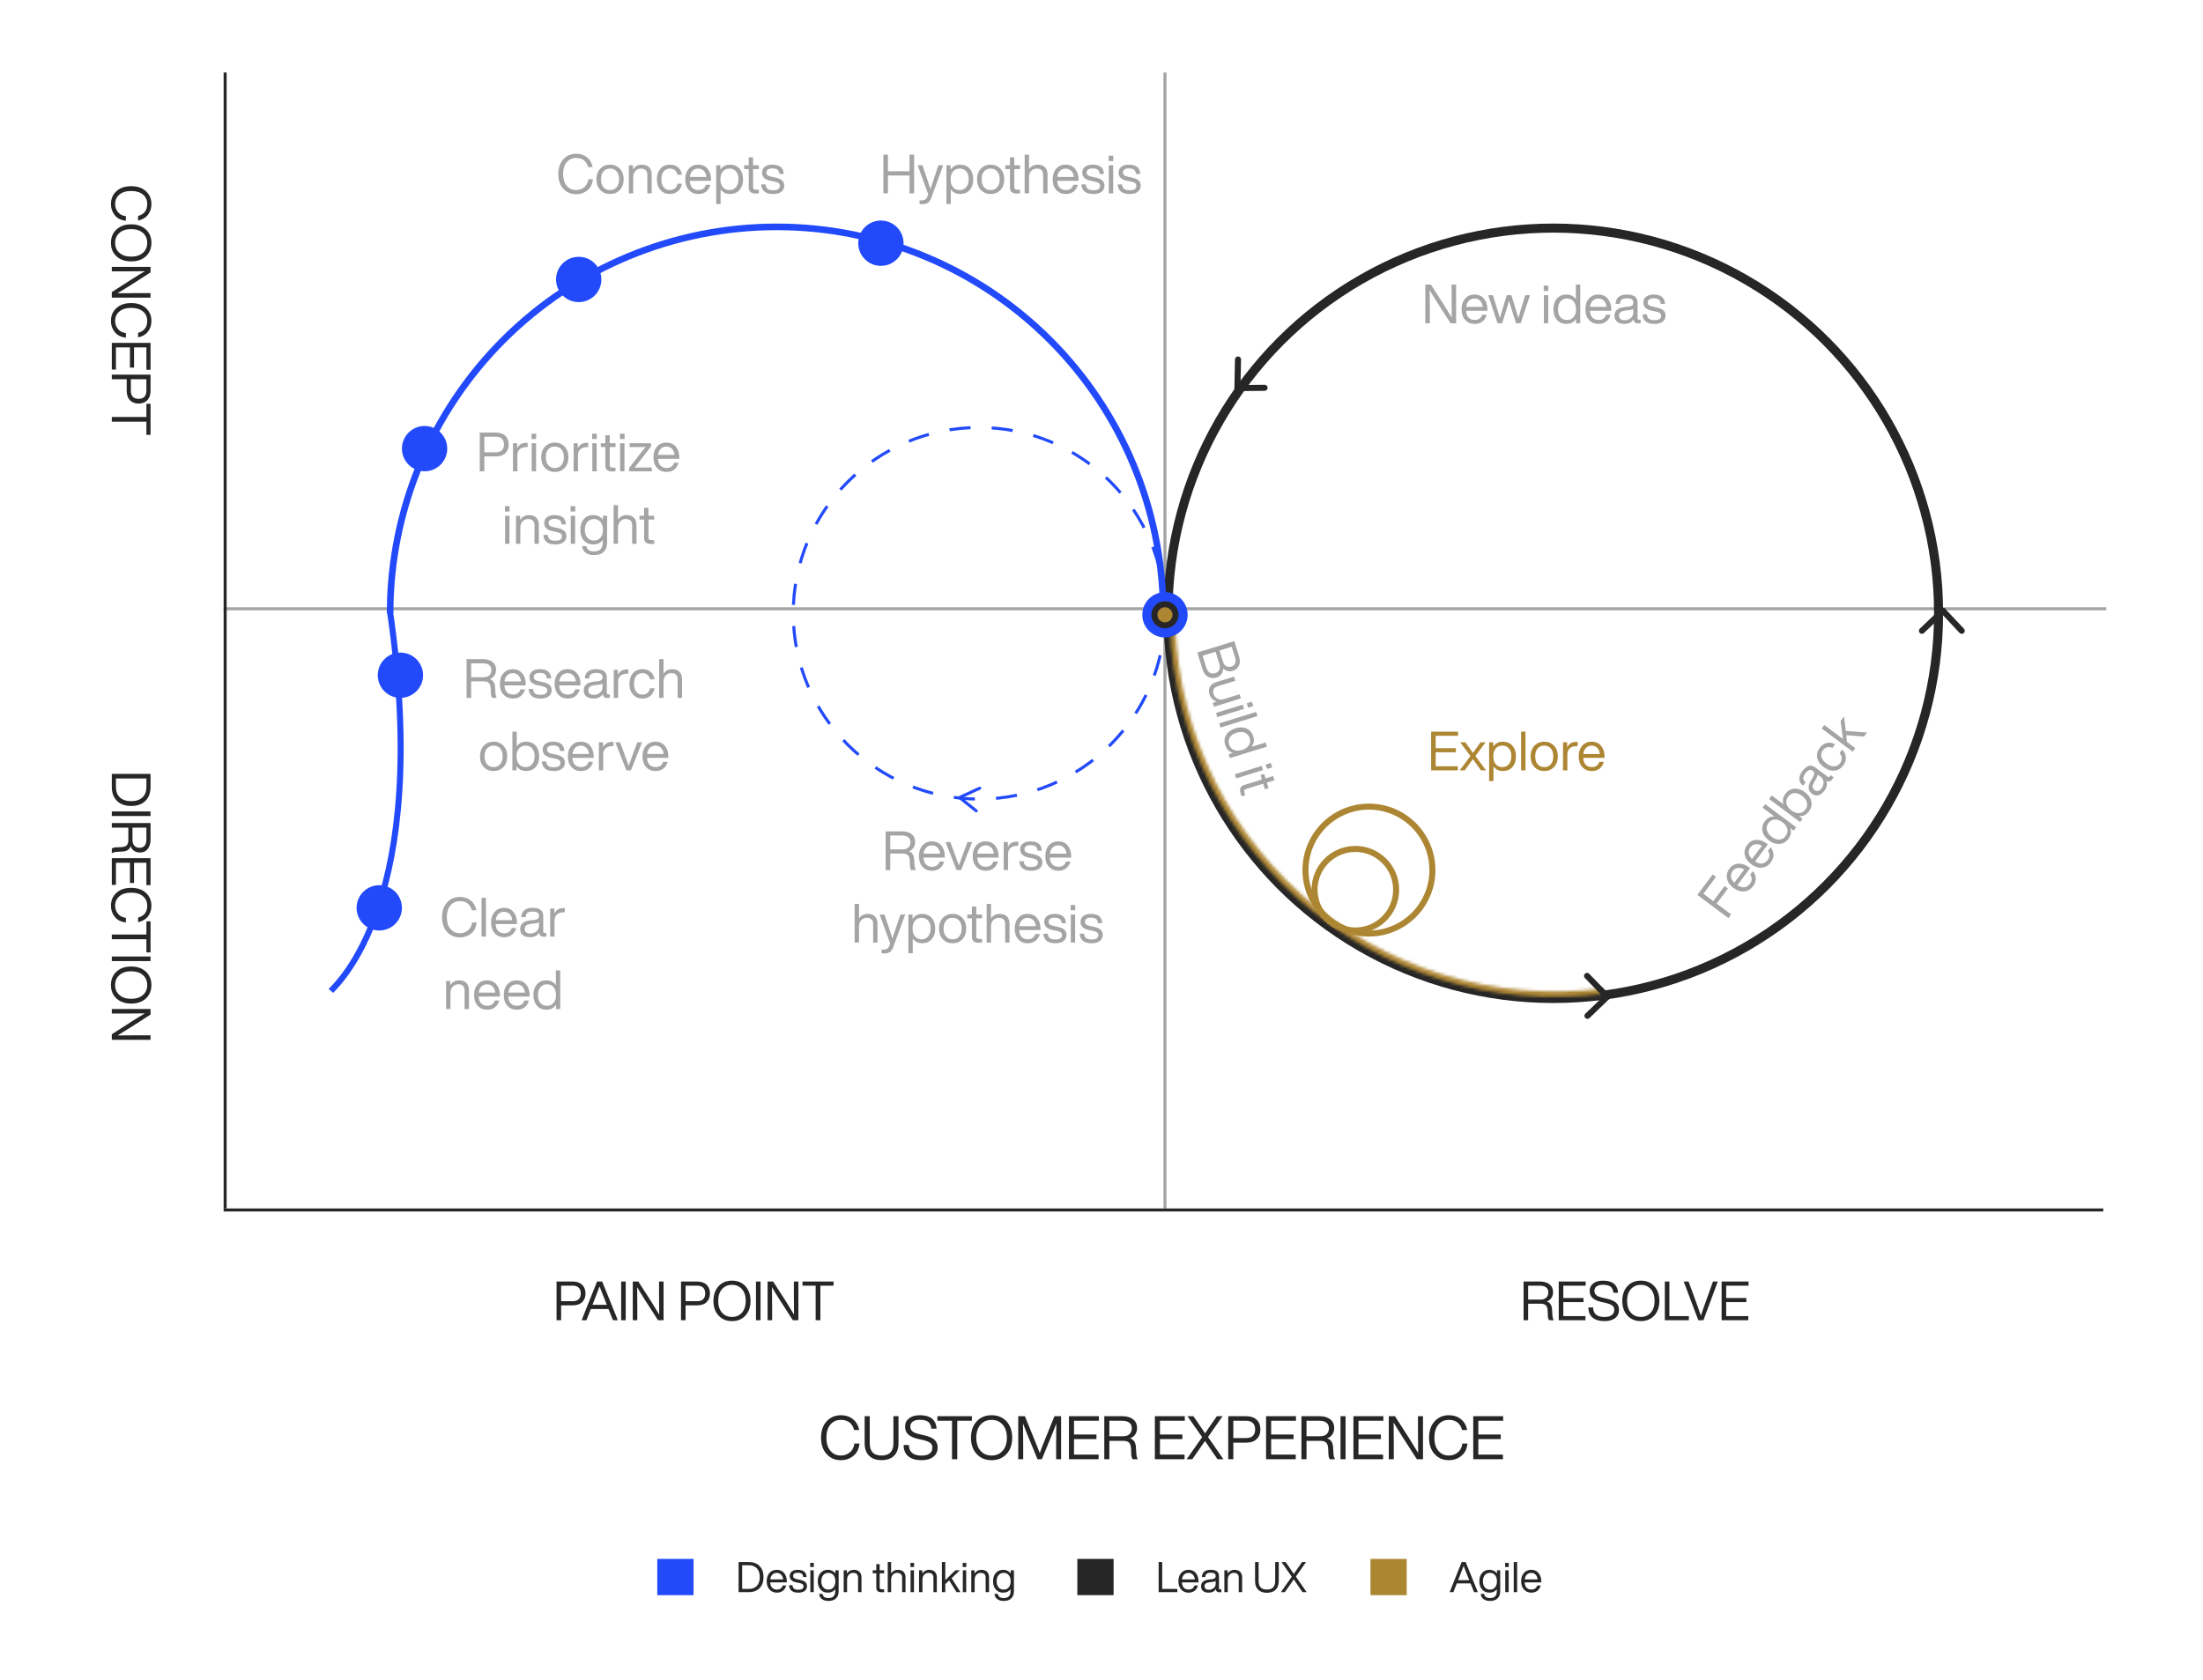 <svg width="729" height="556" viewBox="0 0 729 556" fill="none" xmlns="http://www.w3.org/2000/svg">
<rect width="729" height="556" fill="white"/>
<line x1="74" y1="201.5" x2="697" y2="201.5" stroke="#A4A4A4"/>
<line x1="385.5" y1="400" x2="385.5" y2="24" stroke="#A4A4A4"/>
<path d="M278.28 483.32C279.84 483.32 281.22 482.84 282.4 481.88C283.56 480.96 284.22 479.6 284.42 477.82H282.74C282.54 479.14 282.04 480.12 281.2 480.76C280.34 481.44 279.36 481.78 278.28 481.78C276.82 481.78 275.66 481.26 274.78 480.2C273.9 479.16 273.46 477.72 273.46 475.88C273.46 474.04 273.9 472.6 274.78 471.54C275.66 470.5 276.82 469.98 278.28 469.98C280.58 469.98 282.04 471.1 282.64 473.34H284.34C283.98 471.74 283.28 470.54 282.2 469.7C281.12 468.86 279.8 468.44 278.28 468.44C276.34 468.44 274.76 469.12 273.54 470.46C272.3 471.82 271.7 473.62 271.7 475.88C271.7 478.16 272.3 479.96 273.54 481.3C274.76 482.66 276.34 483.32 278.28 483.32ZM295.863 481.84C296.823 480.88 297.323 479.5 297.323 477.72V468.76H295.643V477.72C295.643 480.44 294.323 481.78 291.723 481.78C289.103 481.78 287.803 480.44 287.803 477.72V468.76H286.123V477.72C286.123 479.5 286.603 480.88 287.583 481.84C288.543 482.82 289.923 483.3 291.723 483.3C293.503 483.3 294.883 482.82 295.863 481.84ZM304.942 483.32C306.602 483.32 307.902 482.96 308.862 482.2C309.802 481.46 310.282 480.44 310.282 479.14C310.282 478.08 309.922 477.22 309.242 476.58C308.542 475.94 307.402 475.44 305.842 475.08L304.582 474.8C303.262 474.52 302.382 474.18 301.942 473.78C301.462 473.4 301.242 472.86 301.242 472.16C301.242 471.48 301.502 470.94 302.042 470.54C302.582 470.16 303.362 469.96 304.362 469.96C305.682 469.96 306.622 470.2 307.202 470.68C307.782 471.16 308.122 471.9 308.202 472.9H309.922C309.902 472.3 309.802 471.74 309.602 471.22C309.402 470.72 309.102 470.26 308.702 469.82C308.282 469.38 307.702 469.04 306.962 468.8C306.222 468.56 305.362 468.44 304.362 468.44C302.882 468.44 301.702 468.78 300.822 469.46C299.942 470.14 299.502 471.04 299.502 472.16C299.502 473.32 299.862 474.2 300.582 474.84C301.302 475.48 302.382 475.96 303.822 476.28L305.082 476.56C306.362 476.84 307.242 477.18 307.762 477.56C308.282 477.94 308.542 478.46 308.542 479.14C308.542 480.02 308.222 480.68 307.602 481.12C306.982 481.58 306.102 481.8 304.942 481.8C302.182 481.8 300.802 480.64 300.762 478.3H299.022C299.022 479.98 299.562 481.22 300.602 482.06C301.642 482.9 303.082 483.32 304.942 483.32ZM310.189 468.76V470.28H315.029V483H316.769V470.28H321.609V468.76H310.189ZM333.089 481.26C334.329 479.9 334.949 478.12 334.949 475.88C334.949 473.68 334.329 471.88 333.089 470.48C331.829 469.12 330.169 468.44 328.129 468.44C326.069 468.44 324.429 469.12 323.189 470.48C321.929 471.86 321.309 473.66 321.309 475.88C321.309 478.12 321.929 479.92 323.189 481.26C324.429 482.64 326.069 483.32 328.129 483.32C330.169 483.32 331.829 482.64 333.089 481.26ZM324.449 480.18C323.529 479.14 323.069 477.7 323.069 475.88C323.069 474.08 323.529 472.64 324.449 471.58C325.369 470.52 326.589 469.98 328.129 469.98C329.649 469.98 330.889 470.52 331.809 471.58C332.729 472.64 333.189 474.08 333.189 475.88C333.189 477.7 332.729 479.14 331.809 480.18C330.889 481.26 329.649 481.78 328.129 481.78C326.589 481.78 325.369 481.26 324.449 480.18ZM345.748 476.62C345.428 477.36 344.868 478.8 344.068 480.96C343.468 479.44 342.928 478.08 342.448 476.86L339.148 468.76H336.948V483H338.588V478.44C338.588 475.44 338.568 473.02 338.528 471.18C338.848 472.06 339.268 473.14 339.788 474.42L343.328 483H344.768L348.288 474.42C348.808 473.14 349.228 472.06 349.548 471.18C349.508 473.02 349.488 475.44 349.488 478.44V483H351.128V468.76H348.928L345.748 476.62ZM363.626 468.76H353.726V483H363.546V481.48H355.406V476.34H362.826V474.82H355.406V470.28H363.626V468.76ZM375.885 478.88C375.765 477.4 375.125 476.46 373.925 476.08C374.645 475.84 375.205 475.44 375.625 474.84C376.045 474.24 376.265 473.52 376.265 472.64C376.265 471.42 375.825 470.46 374.945 469.78C374.065 469.1 372.905 468.76 371.445 468.76H365.425V483H367.105V476.92H371.745C372.625 476.92 373.245 477.14 373.645 477.54C374.025 477.94 374.245 478.62 374.285 479.58L374.345 481.1C374.345 481.94 374.505 482.58 374.805 483H376.545C376.265 482.6 376.085 481.98 376.025 481.18L375.885 478.88ZM367.105 475.4V470.28H371.445C372.405 470.28 373.165 470.5 373.705 470.9C374.245 471.32 374.525 471.94 374.525 472.74C374.525 473.6 374.265 474.26 373.745 474.72C373.225 475.18 372.525 475.4 371.645 475.4H367.105ZM392.063 468.76H382.163V483H391.983V481.48H383.843V476.34H391.263V474.82H383.843V470.28H392.063V468.76ZM404.567 468.76H402.687L400.727 471.56C399.827 472.84 399.167 473.8 398.767 474.42C398.327 473.74 397.687 472.78 396.847 471.58L394.907 468.76H392.947L397.807 475.7L392.667 483H394.547L396.707 479.92C397.667 478.52 398.347 477.54 398.747 476.96C399.767 478.48 400.447 479.48 400.767 479.92L402.887 483H404.847L399.747 475.64L404.567 468.76ZM406.441 468.76V483H408.121V477.52H412.361C413.861 477.52 415.021 477.14 415.841 476.34C416.661 475.56 417.081 474.5 417.081 473.14C417.081 471.8 416.661 470.74 415.841 469.94C415.021 469.16 413.861 468.76 412.361 468.76H406.441ZM408.121 476V470.28H412.361C413.341 470.28 414.081 470.54 414.581 471.02C415.081 471.5 415.341 472.22 415.341 473.14C415.341 474.08 415.081 474.8 414.581 475.28C414.081 475.76 413.341 476 412.361 476H408.121ZM428.86 468.76H418.96V483H428.78V481.48H420.64V476.34H428.06V474.82H420.64V470.28H428.86V468.76ZM441.119 478.88C440.999 477.4 440.359 476.46 439.159 476.08C439.879 475.84 440.439 475.44 440.859 474.84C441.279 474.24 441.499 473.52 441.499 472.64C441.499 471.42 441.059 470.46 440.179 469.78C439.299 469.1 438.139 468.76 436.679 468.76H430.659V483H432.339V476.92H436.979C437.859 476.92 438.479 477.14 438.879 477.54C439.259 477.94 439.479 478.62 439.519 479.58L439.579 481.1C439.579 481.94 439.739 482.58 440.039 483H441.779C441.499 482.6 441.319 481.98 441.259 481.18L441.119 478.88ZM432.339 475.4V470.28H436.679C437.639 470.28 438.399 470.5 438.939 470.9C439.479 471.32 439.759 471.94 439.759 472.74C439.759 473.6 439.499 474.26 438.979 474.72C438.459 475.18 437.759 475.4 436.879 475.4H432.339ZM445.269 483V468.76H443.589V483H445.269ZM457.766 468.76H447.866V483H457.686V481.48H449.546V476.34H456.966V474.82H449.546V470.28H457.766V468.76ZM469.226 473.56C469.226 476.6 469.246 479.06 469.286 480.92C468.666 479.88 467.686 478.26 466.326 476.1L461.606 468.76H459.566V483H461.226V478.2C461.226 475.16 461.206 472.72 461.166 470.84C461.766 471.9 462.766 473.5 464.126 475.66L468.846 483H470.886V468.76H469.226V473.56ZM479.471 483.32C481.031 483.32 482.411 482.84 483.591 481.88C484.751 480.96 485.411 479.6 485.611 477.82H483.931C483.731 479.14 483.231 480.12 482.391 480.76C481.531 481.44 480.551 481.78 479.471 481.78C478.011 481.78 476.851 481.26 475.971 480.2C475.091 479.16 474.651 477.72 474.651 475.88C474.651 474.04 475.091 472.6 475.971 471.54C476.851 470.5 478.011 469.98 479.471 469.98C481.771 469.98 483.231 471.1 483.831 473.34H485.531C485.171 471.74 484.471 470.54 483.391 469.7C482.311 468.86 480.991 468.44 479.471 468.44C477.531 468.44 475.951 469.12 474.731 470.46C473.491 471.82 472.891 473.62 472.891 475.88C472.891 478.16 473.491 479.96 474.731 481.3C475.951 482.66 477.531 483.32 479.471 483.32ZM497.415 468.76H487.515V483H497.335V481.48H489.195V476.34H496.615V474.82H489.195V470.28H497.415V468.76Z" fill="#262626"/>
<path d="M36.712 67.552C36.712 68.956 37.144 70.198 38.008 71.26C38.836 72.304 40.06 72.898 41.662 73.078L41.662 71.566C40.474 71.386 39.592 70.936 39.016 70.18C38.404 69.406 38.098 68.524 38.098 67.552C38.098 66.238 38.566 65.194 39.52 64.402C40.456 63.61 41.752 63.214 43.408 63.214C45.064 63.214 46.36 63.61 47.314 64.402C48.25 65.194 48.718 66.238 48.718 67.552C48.718 69.622 47.71 70.936 45.694 71.476L45.694 73.006C47.134 72.682 48.214 72.052 48.97 71.08C49.726 70.108 50.104 68.92 50.104 67.552C50.104 65.806 49.492 64.384 48.286 63.286C47.062 62.17 45.442 61.63 43.408 61.63C41.356 61.63 39.736 62.17 38.53 63.286C37.306 64.384 36.712 65.806 36.712 67.552ZM38.566 84.853C39.79 85.969 41.392 86.527 43.408 86.527C45.388 86.527 47.008 85.969 48.268 84.853C49.492 83.719 50.104 82.225 50.104 80.389C50.104 78.535 49.492 77.059 48.268 75.943C47.026 74.809 45.406 74.251 43.408 74.251C41.392 74.251 39.772 74.809 38.566 75.943C37.324 77.059 36.712 78.535 36.712 80.389C36.712 82.225 37.324 83.719 38.566 84.853ZM39.538 77.077C40.474 76.249 41.77 75.835 43.408 75.835C45.028 75.835 46.324 76.249 47.278 77.077C48.232 77.905 48.718 79.003 48.718 80.389C48.718 81.757 48.232 82.873 47.278 83.701C46.324 84.529 45.028 84.943 43.408 84.943C41.77 84.943 40.474 84.529 39.538 83.701C38.566 82.873 38.098 81.757 38.098 80.389C38.098 79.003 38.566 77.905 39.538 77.077ZM45.496 97.02C42.76 97.02 40.546 97.038 38.872 97.074C39.808 96.516 41.266 95.634 43.21 94.41L49.816 90.162L49.816 88.326L37 88.326L37 89.82L41.32 89.82C44.056 89.82 46.252 89.802 47.944 89.766C46.99 90.306 45.55 91.206 43.606 92.43L37 96.678L37 98.514L49.816 98.514L49.816 97.02L45.496 97.02ZM36.712 106.241C36.712 107.645 37.144 108.887 38.008 109.949C38.836 110.993 40.06 111.587 41.662 111.767L41.662 110.255C40.474 110.075 39.592 109.625 39.016 108.869C38.404 108.095 38.098 107.213 38.098 106.241C38.098 104.927 38.566 103.883 39.52 103.091C40.456 102.299 41.752 101.903 43.408 101.903C45.064 101.903 46.36 102.299 47.314 103.091C48.25 103.883 48.718 104.927 48.718 106.241C48.718 108.311 47.71 109.625 45.694 110.165L45.694 111.695C47.134 111.371 48.214 110.741 48.97 109.769C49.726 108.797 50.104 107.609 50.104 106.241C50.104 104.495 49.492 103.073 48.286 101.975C47.062 100.859 45.442 100.319 43.408 100.319C41.356 100.319 39.736 100.859 38.53 101.975C37.306 103.073 36.712 104.495 36.712 106.241ZM49.816 122.391L49.816 113.481L37 113.481L37 122.319L38.368 122.319L38.368 114.993L42.994 114.993L42.994 121.671L44.362 121.671L44.362 114.993L48.448 114.993L48.448 122.391L49.816 122.391ZM49.816 124.01L37 124.01L37 125.522L41.932 125.522L41.932 129.338C41.932 130.688 42.274 131.732 42.994 132.47C43.696 133.208 44.65 133.586 45.874 133.586C47.08 133.586 48.034 133.208 48.754 132.47C49.456 131.732 49.816 130.688 49.816 129.338L49.816 124.01ZM43.3 125.522L48.448 125.522L48.448 129.338C48.448 130.22 48.214 130.886 47.782 131.336C47.35 131.786 46.702 132.02 45.874 132.02C45.028 132.02 44.38 131.786 43.948 131.336C43.516 130.886 43.3 130.22 43.3 129.338L43.3 125.522ZM49.816 133.659L48.448 133.659L48.448 138.015L37 138.015L37 139.581L48.448 139.581L48.448 143.937L49.816 143.937L49.816 133.659Z" fill="#262626"/>
<path d="M49.816 256.17L37 256.17L37 260.49C37 262.416 37.558 263.946 38.71 265.098C39.844 266.214 41.41 266.772 43.408 266.772C45.424 266.772 46.99 266.214 48.124 265.098C49.24 263.964 49.816 262.434 49.816 260.49L49.816 256.17ZM38.368 257.682L48.448 257.682L48.448 260.49C48.448 262.002 47.998 263.154 47.116 263.964C46.216 264.774 44.992 265.188 43.408 265.188C41.824 265.188 40.582 264.774 39.7 263.964C38.8 263.154 38.368 262.002 38.368 260.49L38.368 257.682ZM37 270.092L49.816 270.092L49.816 268.58L37 268.58L37 270.092ZM40.708 281.844C42.04 281.736 42.886 281.16 43.228 280.08C43.444 280.728 43.804 281.232 44.344 281.61C44.884 281.988 45.532 282.186 46.324 282.186C47.422 282.186 48.286 281.79 48.898 280.998C49.51 280.206 49.816 279.162 49.816 277.848L49.816 272.43L37 272.43L37 273.942L42.472 273.942L42.472 278.118C42.472 278.91 42.274 279.468 41.914 279.828C41.554 280.17 40.942 280.368 40.078 280.404L38.71 280.458C37.954 280.458 37.378 280.602 37 280.872L37 282.438C37.36 282.186 37.918 282.024 38.638 281.97L40.708 281.844ZM43.84 273.942L48.448 273.942L48.448 277.848C48.448 278.712 48.25 279.396 47.89 279.882C47.512 280.368 46.954 280.62 46.234 280.62C45.46 280.62 44.866 280.386 44.452 279.918C44.038 279.45 43.84 278.82 43.84 278.028L43.84 273.942ZM49.816 292.976L49.816 284.066L37 284.066L37 292.904L38.368 292.904L38.368 285.578L42.994 285.578L42.994 292.256L44.362 292.256L44.362 285.578L48.448 285.578L48.448 292.976L49.816 292.976ZM36.712 299.802C36.712 301.206 37.144 302.448 38.008 303.51C38.836 304.554 40.06 305.148 41.662 305.328L41.662 303.816C40.474 303.636 39.592 303.186 39.016 302.43C38.404 301.656 38.098 300.774 38.098 299.802C38.098 298.488 38.566 297.444 39.52 296.652C40.456 295.86 41.752 295.464 43.408 295.464C45.064 295.464 46.36 295.86 47.314 296.652C48.25 297.444 48.718 298.488 48.718 299.802C48.718 301.872 47.71 303.186 45.694 303.726L45.694 305.256C47.134 304.932 48.214 304.302 48.97 303.33C49.726 302.358 50.104 301.17 50.104 299.802C50.104 298.056 49.492 296.634 48.286 295.536C47.062 294.42 45.442 293.88 43.408 293.88C41.356 293.88 39.736 294.42 38.53 295.536C37.306 296.634 36.712 298.056 36.712 299.802ZM49.816 304.965L48.448 304.965L48.448 309.321L37 309.321L37 310.887L48.448 310.887L48.448 315.243L49.816 315.243L49.816 304.965ZM37 318.116L49.816 318.116L49.816 316.604L37 316.604L37 318.116ZM38.566 330.515C39.79 331.631 41.392 332.189 43.408 332.189C45.388 332.189 47.008 331.631 48.268 330.515C49.492 329.381 50.104 327.887 50.104 326.051C50.104 324.197 49.492 322.721 48.268 321.605C47.026 320.471 45.406 319.913 43.408 319.913C41.392 319.913 39.772 320.471 38.566 321.605C37.324 322.721 36.712 324.197 36.712 326.051C36.712 327.887 37.324 329.381 38.566 330.515ZM39.538 322.739C40.474 321.911 41.77 321.497 43.408 321.497C45.028 321.497 46.324 321.911 47.278 322.739C48.232 323.567 48.718 324.665 48.718 326.051C48.718 327.419 48.232 328.535 47.278 329.363C46.324 330.191 45.028 330.605 43.408 330.605C41.77 330.605 40.474 330.191 39.538 329.363C38.566 328.535 38.098 327.419 38.098 326.051C38.098 324.665 38.566 323.567 39.538 322.739ZM45.496 342.682C42.76 342.682 40.546 342.7 38.872 342.736C39.808 342.178 41.266 341.296 43.21 340.072L49.816 335.824L49.816 333.988L37 333.988L37 335.482L41.32 335.482C44.056 335.482 46.252 335.464 47.944 335.428C46.99 335.968 45.55 336.868 43.606 338.092L37 342.34L37 344.176L49.816 344.176L49.816 342.682L45.496 342.682Z" fill="#262626"/>
<path d="M184.17 424.184V437H185.682V432.068H189.498C190.848 432.068 191.892 431.726 192.63 431.006C193.368 430.304 193.746 429.35 193.746 428.126C193.746 426.92 193.368 425.966 192.63 425.246C191.892 424.544 190.848 424.184 189.498 424.184H184.17ZM185.682 430.7V425.552H189.498C190.38 425.552 191.046 425.786 191.496 426.218C191.946 426.65 192.18 427.298 192.18 428.126C192.18 428.972 191.946 429.62 191.496 430.052C191.046 430.484 190.38 430.7 189.498 430.7H185.682ZM204.451 437L199.267 424.184H197.575L192.463 437H194.047L195.523 433.274H201.355L202.849 437H204.451ZM196.117 431.762C196.783 430.088 197.539 428.108 198.403 425.822C199.663 429.044 200.437 431.024 200.743 431.744L200.815 431.906H196.063L196.117 431.762ZM207.057 437V424.184H205.545V437H207.057ZM218.089 428.504C218.089 431.24 218.107 433.454 218.143 435.128C217.585 434.192 216.703 432.734 215.479 430.79L211.231 424.184H209.395V437H210.889V432.68C210.889 429.944 210.871 427.748 210.835 426.056C211.375 427.01 212.275 428.45 213.499 430.394L217.747 437H219.583V424.184H218.089V428.504ZM225.356 424.184V437H226.868V432.068H230.684C232.034 432.068 233.078 431.726 233.816 431.006C234.554 430.304 234.932 429.35 234.932 428.126C234.932 426.92 234.554 425.966 233.816 425.246C233.078 424.544 232.034 424.184 230.684 424.184H225.356ZM226.868 430.7V425.552H230.684C231.566 425.552 232.232 425.786 232.682 426.218C233.132 426.65 233.366 427.298 233.366 428.126C233.366 428.972 233.132 429.62 232.682 430.052C232.232 430.484 231.566 430.7 230.684 430.7H226.868ZM246.685 435.434C247.801 434.21 248.359 432.608 248.359 430.592C248.359 428.612 247.801 426.992 246.685 425.732C245.551 424.508 244.057 423.896 242.221 423.896C240.367 423.896 238.891 424.508 237.775 425.732C236.641 426.974 236.083 428.594 236.083 430.592C236.083 432.608 236.641 434.228 237.775 435.434C238.891 436.676 240.367 437.288 242.221 437.288C244.057 437.288 245.551 436.676 246.685 435.434ZM238.909 434.462C238.081 433.526 237.667 432.23 237.667 430.592C237.667 428.972 238.081 427.676 238.909 426.722C239.737 425.768 240.835 425.282 242.221 425.282C243.589 425.282 244.705 425.768 245.533 426.722C246.361 427.676 246.775 428.972 246.775 430.592C246.775 432.23 246.361 433.526 245.533 434.462C244.705 435.434 243.589 435.902 242.221 435.902C240.835 435.902 239.737 435.434 238.909 434.462ZM251.67 437V424.184H250.158V437H251.67ZM262.702 428.504C262.702 431.24 262.72 433.454 262.756 435.128C262.198 434.192 261.316 432.734 260.092 430.79L255.844 424.184H254.008V437H255.502V432.68C255.502 429.944 255.484 427.748 255.448 426.056C255.988 427.01 256.888 428.45 258.112 430.394L262.36 437H264.196V424.184H262.702V428.504ZM265.555 424.184V425.552H269.911V437H271.477V425.552H275.833V424.184H265.555Z" fill="#262626"/>
<path d="M513.584 433.292C513.476 431.96 512.9 431.114 511.82 430.772C512.468 430.556 512.972 430.196 513.35 429.656C513.728 429.116 513.926 428.468 513.926 427.676C513.926 426.578 513.53 425.714 512.738 425.102C511.946 424.49 510.902 424.184 509.588 424.184H504.17V437H505.682V431.528H509.858C510.65 431.528 511.208 431.726 511.568 432.086C511.91 432.446 512.108 433.058 512.144 433.922L512.198 435.29C512.198 436.046 512.342 436.622 512.612 437H514.178C513.926 436.64 513.764 436.082 513.71 435.362L513.584 433.292ZM505.682 430.16V425.552H509.588C510.452 425.552 511.136 425.75 511.622 426.11C512.108 426.488 512.36 427.046 512.36 427.766C512.36 428.54 512.126 429.134 511.658 429.548C511.19 429.962 510.56 430.16 509.768 430.16H505.682ZM524.717 424.184H515.807V437H524.645V435.632H517.319V431.006H523.997V429.638H517.319V425.552H524.717V424.184ZM530.946 437.288C532.44 437.288 533.61 436.964 534.474 436.28C535.32 435.614 535.752 434.696 535.752 433.526C535.752 432.572 535.428 431.798 534.816 431.222C534.186 430.646 533.16 430.196 531.756 429.872L530.622 429.62C529.434 429.368 528.642 429.062 528.246 428.702C527.814 428.36 527.616 427.874 527.616 427.244C527.616 426.632 527.85 426.146 528.336 425.786C528.822 425.444 529.524 425.264 530.424 425.264C531.612 425.264 532.458 425.48 532.98 425.912C533.502 426.344 533.808 427.01 533.88 427.91H535.428C535.41 427.37 535.32 426.866 535.14 426.398C534.96 425.948 534.69 425.534 534.33 425.138C533.952 424.742 533.43 424.436 532.764 424.22C532.098 424.004 531.324 423.896 530.424 423.896C529.092 423.896 528.03 424.202 527.238 424.814C526.446 425.426 526.05 426.236 526.05 427.244C526.05 428.288 526.374 429.08 527.022 429.656C527.67 430.232 528.642 430.664 529.938 430.952L531.072 431.204C532.224 431.456 533.016 431.762 533.484 432.104C533.952 432.446 534.186 432.914 534.186 433.526C534.186 434.318 533.898 434.912 533.34 435.308C532.782 435.722 531.99 435.92 530.946 435.92C528.462 435.92 527.22 434.876 527.184 432.77H525.618C525.618 434.282 526.104 435.398 527.04 436.154C527.976 436.91 529.272 437.288 530.946 437.288ZM547.437 435.434C548.553 434.21 549.111 432.608 549.111 430.592C549.111 428.612 548.553 426.992 547.437 425.732C546.303 424.508 544.809 423.896 542.973 423.896C541.119 423.896 539.643 424.508 538.527 425.732C537.393 426.974 536.835 428.594 536.835 430.592C536.835 432.608 537.393 434.228 538.527 435.434C539.643 436.676 541.119 437.288 542.973 437.288C544.809 437.288 546.303 436.676 547.437 435.434ZM539.661 434.462C538.833 433.526 538.419 432.23 538.419 430.592C538.419 428.972 538.833 427.676 539.661 426.722C540.489 425.768 541.587 425.282 542.973 425.282C544.341 425.282 545.457 425.768 546.285 426.722C547.113 427.676 547.527 428.972 547.527 430.592C547.527 432.23 547.113 433.526 546.285 434.462C545.457 435.434 544.341 435.902 542.973 435.902C541.587 435.902 540.489 435.434 539.661 434.462ZM552.422 424.184H550.91V437H558.866V435.632H552.422V424.184ZM563.933 432.302C563.375 433.832 563.015 434.894 562.835 435.488C562.637 434.894 562.277 433.832 561.737 432.302L558.767 424.184H557.165L561.989 437H563.681L568.433 424.184H566.849L563.933 432.302ZM578.611 424.184H569.701V437H578.539V435.632H571.213V431.006H577.891V429.638H571.213V425.552H578.611V424.184Z" fill="#262626"/>
<circle cx="324" cy="203" r="61.5" stroke="#224AFA" stroke-dasharray="7 7"/>
<circle cx="514" cy="203" r="127.5" stroke="#262626" stroke-width="3"/>
<mask id="path-10-inside-1_182_1258" fill="white">
<path d="M530.704 328.966C512.565 331.29 494.139 329.685 476.676 324.26C459.212 318.835 443.12 309.717 429.491 297.525C415.862 285.333 405.016 270.352 397.687 253.598C390.358 236.844 386.719 218.71 387.017 200.425L388.85 200.455C388.556 218.477 392.143 236.35 399.366 252.863C406.59 269.376 417.281 284.142 430.714 296.159C444.146 308.176 460.007 317.163 477.22 322.51C494.432 327.857 512.593 329.439 530.471 327.148L530.704 328.966Z"/>
</mask>
<path d="M530.704 328.966C512.565 331.29 494.139 329.685 476.676 324.26C459.212 318.835 443.12 309.717 429.491 297.525C415.862 285.333 405.016 270.352 397.687 253.598C390.358 236.844 386.719 218.71 387.017 200.425L388.85 200.455C388.556 218.477 392.143 236.35 399.366 252.863C406.59 269.376 417.281 284.142 430.714 296.159C444.146 308.176 460.007 317.163 477.22 322.51C494.432 327.857 512.593 329.439 530.471 327.148L530.704 328.966Z" stroke="#AD8634" stroke-width="4" mask="url(#path-10-inside-1_182_1258)"/>
<path d="M129.004 202C129.266 168.413 142.721 136.259 166.49 112.49C190.495 88.486 223.052 75 257 75C290.948 75 323.505 88.486 347.51 112.49C371.279 136.259 384.734 168.413 384.996 202H384.809C384.547 168.463 371.111 136.357 347.377 112.623C323.408 88.653 290.898 75.187 257 75.187C223.102 75.187 190.592 88.653 166.623 112.623C142.889 136.357 129.453 168.463 129.191 202H129.004Z" stroke="#224AFA" stroke-width="2"/>
<path d="M129 202C143 298 111.5 325.667 109.5 328" stroke="#224AFA" stroke-width="2"/>
<path d="M635.999 208.786L642.933 202.169" stroke="#262626" stroke-width="2" stroke-linecap="round"/>
<path d="M649.164 208.792L642.937 202.169" stroke="#262626" stroke-width="2" stroke-linecap="round"/>
<path d="M525.176 323.029L531.865 329.916" stroke="#262626" stroke-width="2" stroke-linecap="round"/>
<path d="M525.312 336.231L531.87 329.916" stroke="#262626" stroke-width="2" stroke-linecap="round"/>
<path d="M409.673 118.995L409.477 128.459" stroke="#262626" stroke-width="2" stroke-linecap="round"/>
<path d="M418.469 128.361L409.479 128.459" stroke="#262626" stroke-width="2" stroke-linecap="round"/>
<path d="M324.199 260.892L317.701 263.88" stroke="#224AFA" stroke-linecap="round"/>
<path d="M323.043 268.389L317.614 264.053" stroke="#224AFA" stroke-linecap="round"/>
<circle cx="385.5" cy="203.5" r="7.5" fill="#224AFA"/>
<circle cx="291.5" cy="80.5" r="7.5" fill="#224AFA"/>
<circle cx="191.5" cy="92.5" r="7.5" fill="#224AFA"/>
<circle cx="140.5" cy="148.5" r="7.5" fill="#224AFA"/>
<circle cx="132.5" cy="223.5" r="7.5" fill="#224AFA"/>
<circle cx="125.5" cy="300.5" r="7.5" fill="#224AFA"/>
<circle cx="385.5" cy="203.5" r="3.5" fill="#AD8634" stroke="#262626" stroke-width="2"/>
<path d="M302.496 284.292C302.388 282.96 301.812 282.114 300.732 281.772C301.38 281.556 301.884 281.196 302.262 280.656C302.64 280.116 302.838 279.468 302.838 278.676C302.838 277.578 302.442 276.714 301.65 276.102C300.858 275.49 299.814 275.184 298.5 275.184H293.082V288H294.594V282.528H298.77C299.562 282.528 300.12 282.726 300.48 283.086C300.822 283.446 301.02 284.058 301.056 284.922L301.11 286.29C301.11 287.046 301.254 287.622 301.524 288H303.09C302.838 287.64 302.676 287.082 302.622 286.362L302.496 284.292ZM294.594 281.16V276.552H298.5C299.364 276.552 300.048 276.75 300.534 277.11C301.02 277.488 301.272 278.046 301.272 278.766C301.272 279.54 301.038 280.134 300.57 280.548C300.102 280.962 299.472 281.16 298.68 281.16H294.594ZM312.641 283.356C312.641 281.97 312.263 280.818 311.507 279.882C310.751 278.964 309.707 278.496 308.375 278.496C307.079 278.496 306.053 278.946 305.279 279.828C304.487 280.728 304.091 281.898 304.091 283.356C304.091 284.85 304.487 286.038 305.297 286.902C306.089 287.784 307.115 288.216 308.411 288.216C309.455 288.216 310.319 287.946 311.003 287.406C311.687 286.866 312.155 286.11 312.407 285.174H310.913C310.553 286.326 309.725 286.902 308.447 286.902C307.583 286.902 306.917 286.65 306.431 286.146C305.927 285.642 305.657 284.868 305.585 283.86H312.641V283.356ZM308.375 279.81C309.149 279.81 309.779 280.08 310.265 280.584C310.733 281.088 311.021 281.754 311.093 282.564H305.621C305.729 281.682 306.035 280.998 306.521 280.53C306.989 280.062 307.619 279.81 308.375 279.81ZM318.627 282.834C317.961 284.616 317.529 285.822 317.312 286.452C317.187 286.092 316.755 284.886 315.999 282.852L314.469 278.712H312.903L316.539 288H318.051L321.705 278.712H320.157L318.627 282.834ZM330.43 283.356C330.43 281.97 330.052 280.818 329.296 279.882C328.54 278.964 327.496 278.496 326.164 278.496C324.868 278.496 323.842 278.946 323.068 279.828C322.276 280.728 321.88 281.898 321.88 283.356C321.88 284.85 322.276 286.038 323.086 286.902C323.878 287.784 324.904 288.216 326.2 288.216C327.244 288.216 328.108 287.946 328.792 287.406C329.476 286.866 329.944 286.11 330.196 285.174H328.702C328.342 286.326 327.514 286.902 326.236 286.902C325.372 286.902 324.706 286.65 324.22 286.146C323.716 285.642 323.446 284.868 323.374 283.86H330.43V283.356ZM326.164 279.81C326.938 279.81 327.568 280.08 328.054 280.584C328.522 281.088 328.81 281.754 328.882 282.564H323.41C323.518 281.682 323.824 280.998 324.31 280.53C324.778 280.062 325.408 279.81 326.164 279.81ZM336.495 278.568C335.127 278.568 334.119 279.162 333.507 280.35V278.712H332.139V288H333.579V282.708C333.579 281.844 333.831 281.16 334.371 280.692C334.911 280.224 335.649 279.972 336.621 279.972H336.981V278.586C336.891 278.586 336.729 278.568 336.495 278.568ZM341.233 288.216C342.385 288.216 343.285 287.982 343.933 287.496C344.581 287.01 344.923 286.326 344.923 285.444C344.923 284.688 344.671 284.112 344.167 283.68C343.663 283.266 342.853 282.942 341.719 282.708L340.891 282.546C340.207 282.402 339.739 282.24 339.451 282.024C339.163 281.826 339.019 281.52 339.019 281.106C339.019 280.674 339.181 280.35 339.523 280.098C339.847 279.864 340.333 279.738 340.963 279.738C341.737 279.738 342.313 279.882 342.691 280.152C343.051 280.44 343.267 280.908 343.303 281.574H344.743C344.671 279.522 343.411 278.496 340.963 278.496C339.919 278.496 339.091 278.748 338.479 279.216C337.867 279.684 337.579 280.332 337.579 281.124C337.579 282.6 338.533 283.5 340.477 283.86L341.341 284.022C342.133 284.184 342.691 284.364 342.997 284.58C343.303 284.796 343.465 285.12 343.465 285.534C343.465 286.506 342.709 286.974 341.233 286.974C340.405 286.974 339.811 286.83 339.433 286.542C339.055 286.254 338.821 285.75 338.749 285.048H337.291C337.435 287.172 338.749 288.216 341.233 288.216ZM354.459 283.356C354.459 281.97 354.081 280.818 353.325 279.882C352.569 278.964 351.525 278.496 350.193 278.496C348.897 278.496 347.871 278.946 347.097 279.828C346.305 280.728 345.909 281.898 345.909 283.356C345.909 284.85 346.305 286.038 347.115 286.902C347.907 287.784 348.933 288.216 350.229 288.216C351.273 288.216 352.137 287.946 352.821 287.406C353.505 286.866 353.973 286.11 354.225 285.174H352.731C352.371 286.326 351.543 286.902 350.265 286.902C349.401 286.902 348.735 286.65 348.249 286.146C347.745 285.642 347.475 284.868 347.403 283.86H354.459V283.356ZM350.193 279.81C350.967 279.81 351.597 280.08 352.083 280.584C352.551 281.088 352.839 281.754 352.911 282.564H347.439C347.547 281.682 347.853 280.998 348.339 280.53C348.807 280.062 349.437 279.81 350.193 279.81ZM287.098 302.496C285.91 302.496 284.956 303 284.254 303.99V299.184H282.814V312H284.254V306.744C284.254 305.79 284.506 305.052 285.028 304.548C285.532 304.044 286.126 303.792 286.81 303.792C288.214 303.792 288.934 304.494 288.934 305.862V312H290.374V305.718C290.374 304.71 290.086 303.918 289.51 303.342C288.934 302.784 288.124 302.496 287.098 302.496ZM296.65 306.564C296.11 308.148 295.66 309.48 295.318 310.596C294.886 309.3 294.454 307.95 293.986 306.582L292.672 302.712H291.088L294.58 312.306L294.256 313.17C293.95 313.944 293.392 314.322 292.564 314.322H291.718V315.528C292.024 315.564 292.312 315.582 292.582 315.582C293.356 315.582 293.986 315.438 294.472 315.114C294.94 314.79 295.318 314.25 295.606 313.458L299.53 302.712H297.964L296.65 306.564ZM305.157 302.496C303.771 302.496 302.709 303.054 301.971 304.152V302.712H300.603V315.528H302.043V310.668C302.781 311.712 303.825 312.216 305.157 312.216C306.453 312.216 307.515 311.784 308.307 310.884C309.081 310.002 309.477 308.832 309.477 307.356C309.477 305.88 309.081 304.71 308.307 303.81C307.515 302.946 306.453 302.496 305.157 302.496ZM304.977 310.92C304.059 310.92 303.339 310.614 302.799 309.966C302.259 309.354 301.989 308.472 301.989 307.356C301.989 306.24 302.259 305.358 302.799 304.728C303.339 304.116 304.059 303.792 304.977 303.792C305.895 303.792 306.615 304.116 307.155 304.728C307.695 305.34 307.965 306.204 307.965 307.284C307.965 308.4 307.677 309.3 307.137 309.948C306.597 310.596 305.877 310.92 304.977 310.92ZM318.475 310.884C319.303 310.02 319.735 308.832 319.735 307.356C319.735 305.88 319.303 304.71 318.475 303.828C317.611 302.946 316.531 302.496 315.235 302.496C313.921 302.496 312.841 302.946 311.995 303.828C311.149 304.71 310.735 305.88 310.735 307.356C310.735 308.832 311.149 310.02 311.995 310.884C312.841 311.784 313.921 312.216 315.235 312.216C316.531 312.216 317.611 311.784 318.475 310.884ZM313.057 309.966C312.517 309.354 312.247 308.472 312.247 307.356C312.247 306.24 312.517 305.358 313.057 304.728C313.597 304.116 314.317 303.792 315.235 303.792C316.135 303.792 316.873 304.116 317.413 304.728C317.953 305.358 318.223 306.24 318.223 307.356C318.223 308.472 317.953 309.354 317.413 309.966C316.873 310.614 316.135 310.92 315.235 310.92C314.317 310.92 313.597 310.614 313.057 309.966ZM324.974 302.712H323.066V300.084H321.626V302.712H320.096V303.972H321.626V310.128C321.626 311.424 322.4 312.054 323.948 312.054C324.236 312.054 324.578 312.036 324.974 312V310.794H324.128C323.408 310.794 323.066 310.542 323.066 310.002V303.972H324.974V302.712ZM330.78 302.496C329.592 302.496 328.638 303 327.936 303.99V299.184H326.496V312H327.936V306.744C327.936 305.79 328.188 305.052 328.71 304.548C329.214 304.044 329.808 303.792 330.492 303.792C331.896 303.792 332.616 304.494 332.616 305.862V312H334.056V305.718C334.056 304.71 333.768 303.918 333.192 303.342C332.616 302.784 331.806 302.496 330.78 302.496ZM344.317 307.356C344.317 305.97 343.939 304.818 343.183 303.882C342.427 302.964 341.383 302.496 340.051 302.496C338.755 302.496 337.729 302.946 336.955 303.828C336.163 304.728 335.767 305.898 335.767 307.356C335.767 308.85 336.163 310.038 336.973 310.902C337.765 311.784 338.791 312.216 340.087 312.216C341.131 312.216 341.995 311.946 342.679 311.406C343.363 310.866 343.831 310.11 344.083 309.174H342.589C342.229 310.326 341.401 310.902 340.123 310.902C339.259 310.902 338.593 310.65 338.107 310.146C337.603 309.642 337.333 308.868 337.261 307.86H344.317V307.356ZM340.051 303.81C340.825 303.81 341.455 304.08 341.941 304.584C342.409 305.088 342.697 305.754 342.769 306.564H337.297C337.405 305.682 337.711 304.998 338.197 304.53C338.665 304.062 339.295 303.81 340.051 303.81ZM349.213 312.216C350.365 312.216 351.265 311.982 351.913 311.496C352.561 311.01 352.903 310.326 352.903 309.444C352.903 308.688 352.651 308.112 352.147 307.68C351.643 307.266 350.833 306.942 349.699 306.708L348.871 306.546C348.187 306.402 347.719 306.24 347.431 306.024C347.143 305.826 346.999 305.52 346.999 305.106C346.999 304.674 347.161 304.35 347.503 304.098C347.827 303.864 348.313 303.738 348.943 303.738C349.717 303.738 350.293 303.882 350.671 304.152C351.031 304.44 351.247 304.908 351.283 305.574H352.723C352.651 303.522 351.391 302.496 348.943 302.496C347.899 302.496 347.071 302.748 346.459 303.216C345.847 303.684 345.559 304.332 345.559 305.124C345.559 306.6 346.513 307.5 348.457 307.86L349.321 308.022C350.113 308.184 350.671 308.364 350.977 308.58C351.283 308.796 351.445 309.12 351.445 309.534C351.445 310.506 350.689 310.974 349.213 310.974C348.385 310.974 347.791 310.83 347.413 310.542C347.035 310.254 346.801 309.75 346.729 309.048H345.271C345.415 311.172 346.729 312.216 349.213 312.216ZM355.816 301.308V299.544H354.286V301.308H355.816ZM355.78 312V302.712H354.34V312H355.78ZM361.219 312.216C362.371 312.216 363.271 311.982 363.919 311.496C364.567 311.01 364.909 310.326 364.909 309.444C364.909 308.688 364.657 308.112 364.153 307.68C363.649 307.266 362.839 306.942 361.705 306.708L360.877 306.546C360.193 306.402 359.725 306.24 359.437 306.024C359.149 305.826 359.005 305.52 359.005 305.106C359.005 304.674 359.167 304.35 359.509 304.098C359.833 303.864 360.319 303.738 360.949 303.738C361.723 303.738 362.299 303.882 362.677 304.152C363.037 304.44 363.253 304.908 363.289 305.574H364.729C364.657 303.522 363.397 302.496 360.949 302.496C359.905 302.496 359.077 302.748 358.465 303.216C357.853 303.684 357.565 304.332 357.565 305.124C357.565 306.6 358.519 307.5 360.463 307.86L361.327 308.022C362.119 308.184 362.677 308.364 362.983 308.58C363.289 308.796 363.451 309.12 363.451 309.534C363.451 310.506 362.695 310.974 361.219 310.974C360.391 310.974 359.797 310.83 359.419 310.542C359.041 310.254 358.807 309.75 358.735 309.048H357.277C357.421 311.172 358.735 312.216 361.219 312.216Z" fill="#A4A4A4"/>
<path d="M480.355 98.504C480.355 101.24 480.373 103.454 480.409 105.128C479.851 104.192 478.969 102.734 477.745 100.79L473.497 94.184H471.661V107H473.155V102.68C473.155 99.944 473.137 97.748 473.101 96.056C473.641 97.01 474.541 98.45 475.765 100.394L480.013 107H481.849V94.184H480.355V98.504ZM492.204 102.356C492.204 100.97 491.826 99.818 491.07 98.882C490.314 97.964 489.27 97.496 487.938 97.496C486.642 97.496 485.616 97.946 484.842 98.828C484.05 99.728 483.654 100.898 483.654 102.356C483.654 103.85 484.05 105.038 484.86 105.902C485.652 106.784 486.678 107.216 487.974 107.216C489.018 107.216 489.882 106.946 490.566 106.406C491.25 105.866 491.718 105.11 491.97 104.174H490.476C490.116 105.326 489.288 105.902 488.01 105.902C487.146 105.902 486.48 105.65 485.994 105.146C485.49 104.642 485.22 103.868 485.148 102.86H492.204V102.356ZM487.938 98.81C488.712 98.81 489.342 99.08 489.828 99.584C490.296 100.088 490.584 100.754 490.656 101.564H485.184C485.292 100.682 485.598 99.998 486.084 99.53C486.552 99.062 487.182 98.81 487.938 98.81ZM503.428 101.906C502.852 103.778 502.528 104.894 502.438 105.254C502.42 105.218 502.078 104.102 501.43 101.906L500.134 97.712H498.622L497.326 101.906C497.038 102.806 496.714 103.922 496.336 105.29C495.976 104.066 495.652 102.932 495.328 101.906L494.014 97.712H492.466L495.562 107H497.074L498.424 102.698C498.784 101.582 499.09 100.538 499.378 99.548C499.522 100.124 499.846 101.186 500.314 102.698L501.682 107H503.194L506.29 97.712H504.742L503.428 101.906ZM512.369 96.308V94.544H510.839V96.308H512.369ZM512.333 107V97.712H510.893V107H512.333ZM521.481 99.044C520.725 98.018 519.699 97.496 518.367 97.496C517.035 97.496 515.991 97.946 515.235 98.81C514.443 99.692 514.047 100.88 514.047 102.356C514.047 103.832 514.443 105.002 515.235 105.884C516.009 106.784 517.053 107.216 518.367 107.216C519.735 107.216 520.797 106.676 521.553 105.56V107H522.921V94.184H521.481V99.044ZM516.369 105.002C515.829 104.39 515.559 103.544 515.559 102.428C515.559 101.312 515.829 100.43 516.369 99.782C516.909 99.134 517.647 98.792 518.547 98.792C519.447 98.792 520.185 99.116 520.725 99.746C521.265 100.394 521.535 101.258 521.535 102.356C521.535 103.472 521.265 104.354 520.725 104.966C520.185 105.614 519.447 105.92 518.547 105.92C517.629 105.92 516.909 105.614 516.369 105.002ZM533.179 102.356C533.179 100.97 532.801 99.818 532.045 98.882C531.289 97.964 530.245 97.496 528.913 97.496C527.617 97.496 526.591 97.946 525.817 98.828C525.025 99.728 524.629 100.898 524.629 102.356C524.629 103.85 525.025 105.038 525.835 105.902C526.627 106.784 527.653 107.216 528.949 107.216C529.993 107.216 530.857 106.946 531.541 106.406C532.225 105.866 532.693 105.11 532.945 104.174H531.451C531.091 105.326 530.263 105.902 528.985 105.902C528.121 105.902 527.455 105.65 526.969 105.146C526.465 104.642 526.195 103.868 526.123 102.86H533.179V102.356ZM528.913 98.81C529.687 98.81 530.317 99.08 530.803 99.584C531.271 100.088 531.559 100.754 531.631 101.564H526.159C526.267 100.682 526.573 99.998 527.059 99.53C527.527 99.062 528.157 98.81 528.913 98.81ZM542.396 105.83C542.054 105.83 541.892 105.686 541.892 105.38V100.196C541.892 98.396 540.722 97.496 538.4 97.496C535.988 97.496 534.728 98.522 534.62 100.574H536.06C536.096 99.89 536.294 99.422 536.654 99.152C537.014 98.882 537.59 98.738 538.4 98.738C539.156 98.738 539.678 98.864 540.002 99.08C540.326 99.314 540.488 99.692 540.488 100.196C540.488 100.952 540.002 101.366 539.03 101.474L537.698 101.618C535.394 101.87 534.26 102.824 534.26 104.498C534.26 105.362 534.548 106.046 535.124 106.514C535.7 106.982 536.51 107.216 537.536 107.216C538.904 107.216 539.912 106.73 540.56 105.722C540.632 106.622 541.154 107.054 542.126 107.054C542.414 107.054 542.666 107.036 542.918 107V105.83H542.396ZM537.608 105.992C536.996 105.992 536.528 105.866 536.222 105.596C535.898 105.326 535.754 104.948 535.754 104.462C535.754 103.976 535.916 103.598 536.24 103.328C536.564 103.076 537.122 102.896 537.914 102.788L539.264 102.626C539.804 102.572 540.218 102.446 540.488 102.23V103.328C540.488 104.192 540.2 104.84 539.624 105.29C539.048 105.758 538.364 105.992 537.608 105.992ZM547.462 107.216C548.614 107.216 549.514 106.982 550.162 106.496C550.81 106.01 551.152 105.326 551.152 104.444C551.152 103.688 550.9 103.112 550.396 102.68C549.892 102.266 549.082 101.942 547.948 101.708L547.12 101.546C546.436 101.402 545.968 101.24 545.68 101.024C545.392 100.826 545.248 100.52 545.248 100.106C545.248 99.674 545.41 99.35 545.752 99.098C546.076 98.864 546.562 98.738 547.192 98.738C547.966 98.738 548.542 98.882 548.92 99.152C549.28 99.44 549.496 99.908 549.532 100.574H550.972C550.9 98.522 549.64 97.496 547.192 97.496C546.148 97.496 545.32 97.748 544.708 98.216C544.096 98.684 543.808 99.332 543.808 100.124C543.808 101.6 544.762 102.5 546.706 102.86L547.57 103.022C548.362 103.184 548.92 103.364 549.226 103.58C549.532 103.796 549.694 104.12 549.694 104.534C549.694 105.506 548.938 105.974 547.462 105.974C546.634 105.974 546.04 105.83 545.662 105.542C545.284 105.254 545.05 104.75 544.978 104.048H543.52C543.664 106.172 544.978 107.216 547.462 107.216Z" fill="#A4A4A4"/>
<path d="M482.487 242.184H473.577V255H482.415V253.632H475.089V249.006H481.767V247.638H475.089V243.552H482.487V242.184ZM491.595 245.712H489.921L489.219 246.702C488.931 247.098 488.319 247.944 487.419 249.222C487.023 248.628 486.411 247.782 485.619 246.702L484.899 245.712H483.207L486.573 250.248L483.027 255H484.701L485.187 254.316C485.799 253.452 486.537 252.444 487.401 251.274C487.977 252.048 488.697 253.056 489.579 254.298L490.083 255H491.775L488.229 250.248L491.595 245.712ZM497.324 245.496C495.938 245.496 494.876 246.054 494.138 247.152V245.712H492.77V258.528H494.21V253.668C494.948 254.712 495.992 255.216 497.324 255.216C498.62 255.216 499.682 254.784 500.474 253.884C501.248 253.002 501.644 251.832 501.644 250.356C501.644 248.88 501.248 247.71 500.474 246.81C499.682 245.946 498.62 245.496 497.324 245.496ZM497.144 253.92C496.226 253.92 495.506 253.614 494.966 252.966C494.426 252.354 494.156 251.472 494.156 250.356C494.156 249.24 494.426 248.358 494.966 247.728C495.506 247.116 496.226 246.792 497.144 246.792C498.062 246.792 498.782 247.116 499.322 247.728C499.862 248.34 500.132 249.204 500.132 250.284C500.132 251.4 499.844 252.3 499.304 252.948C498.764 253.596 498.044 253.92 497.144 253.92ZM504.792 255V242.184H503.352V255H504.792ZM514.246 253.884C515.074 253.02 515.506 251.832 515.506 250.356C515.506 248.88 515.074 247.71 514.246 246.828C513.382 245.946 512.302 245.496 511.006 245.496C509.692 245.496 508.612 245.946 507.766 246.828C506.92 247.71 506.506 248.88 506.506 250.356C506.506 251.832 506.92 253.02 507.766 253.884C508.612 254.784 509.692 255.216 511.006 255.216C512.302 255.216 513.382 254.784 514.246 253.884ZM508.828 252.966C508.288 252.354 508.018 251.472 508.018 250.356C508.018 249.24 508.288 248.358 508.828 247.728C509.368 247.116 510.088 246.792 511.006 246.792C511.906 246.792 512.644 247.116 513.184 247.728C513.724 248.358 513.994 249.24 513.994 250.356C513.994 251.472 513.724 252.354 513.184 252.966C512.644 253.614 511.906 253.92 511.006 253.92C510.088 253.92 509.368 253.614 508.828 252.966ZM521.578 245.568C520.21 245.568 519.202 246.162 518.59 247.35V245.712H517.222V255H518.662V249.708C518.662 248.844 518.914 248.16 519.454 247.692C519.994 247.224 520.732 246.972 521.704 246.972H522.064V245.586C521.974 245.586 521.812 245.568 521.578 245.568ZM530.964 250.356C530.964 248.97 530.586 247.818 529.83 246.882C529.074 245.964 528.03 245.496 526.698 245.496C525.402 245.496 524.376 245.946 523.602 246.828C522.81 247.728 522.414 248.898 522.414 250.356C522.414 251.85 522.81 253.038 523.62 253.902C524.412 254.784 525.438 255.216 526.734 255.216C527.778 255.216 528.642 254.946 529.326 254.406C530.01 253.866 530.478 253.11 530.73 252.174H529.236C528.876 253.326 528.048 253.902 526.77 253.902C525.906 253.902 525.24 253.65 524.754 253.146C524.25 252.642 523.98 251.868 523.908 250.86H530.964V250.356ZM526.698 246.81C527.472 246.81 528.102 247.08 528.588 247.584C529.056 248.088 529.344 248.754 529.416 249.564H523.944C524.052 248.682 524.358 247.998 524.844 247.53C525.312 247.062 525.942 246.81 526.698 246.81Z" fill="#AD8634"/>
<circle cx="453" cy="288" r="21" stroke="#AD8634" stroke-width="2"/>
<circle cx="448.5" cy="294.5" r="13.5" stroke="#AD8634" stroke-width="2"/>
<path d="M404.795 221.244C405.675 222.14 406.739 222.414 407.977 222.032C408.923 221.74 409.596 221.174 409.979 220.34C410.362 219.506 410.385 218.482 410.024 217.312L408.452 212.221L396.207 216.002L397.858 221.351C398.246 222.606 398.841 223.497 399.672 223.993C400.504 224.49 401.458 224.591 402.524 224.262C403.935 223.826 404.68 222.824 404.795 221.244ZM408.685 217.613C408.924 218.386 408.938 219.042 408.721 219.56C408.505 220.079 408.092 220.452 407.49 220.638C406.82 220.845 406.24 220.798 405.751 220.496C405.245 220.2 404.888 219.652 404.643 218.86L403.549 215.317L407.591 214.07L408.685 217.613ZM397.96 217.043L402.259 215.716L403.438 219.534C403.975 221.271 403.523 222.371 402.078 222.817C401.39 223.03 400.788 222.971 400.289 222.635C399.773 222.305 399.404 221.721 399.144 220.879L397.96 217.043ZM405.167 231.357C404.238 231.644 403.471 231.598 402.841 231.265C402.205 230.915 401.789 230.422 401.593 229.786C401.173 228.427 401.62 227.554 402.944 227.146L408.809 225.335L408.384 223.959L402.381 225.812C401.401 226.115 400.729 226.624 400.366 227.339C399.986 228.059 399.961 228.895 400.269 229.893C400.63 231.062 401.416 231.837 402.66 232.207L401.336 232.615L401.739 233.923L410.614 231.182L410.189 229.807L405.167 231.357ZM413.028 234.243L414.714 233.723L414.263 232.261L412.577 232.781L413.028 234.243ZM402.802 237.363L411.676 234.623L411.252 233.247L402.377 235.987L402.802 237.363ZM403.865 240.806L416.11 237.025L415.686 235.649L403.44 239.43L403.865 240.806ZM414.165 247.199C414.923 246.174 415.119 245.04 414.726 243.767C414.333 242.495 413.595 241.63 412.546 241.162C411.47 240.666 410.218 240.638 408.808 241.073C407.397 241.509 406.396 242.232 405.787 243.249C405.155 244.254 405.051 245.379 405.438 246.635C405.842 247.942 406.671 248.797 407.961 249.191L406.585 249.615L406.988 250.922L419.234 247.142L418.809 245.766L414.165 247.199ZM406.964 244.073C407.39 243.376 408.119 242.869 409.185 242.539C410.251 242.21 411.174 242.208 411.952 242.533C412.731 242.857 413.275 243.462 413.541 244.322C413.806 245.182 413.714 245.982 413.271 246.684C412.812 247.391 412.066 247.904 411.017 248.228C409.95 248.557 409.028 248.56 408.284 248.224C407.505 247.899 406.995 247.284 406.73 246.424C406.459 245.547 406.539 244.769 406.964 244.073ZM419.288 254.516L420.973 253.995L420.522 252.533L418.836 253.054L419.288 254.516ZM409.061 257.636L417.935 254.895L417.511 253.52L408.636 256.26L409.061 257.636ZM419.774 260.85L419.211 259.027L421.722 258.251L421.297 256.875L418.786 257.651L418.335 256.189L417.131 256.56L417.582 258.022L411.7 259.838C410.462 260.221 410.088 261.146 410.545 262.625C410.63 262.9 410.748 263.222 410.899 263.59L412.051 263.234L411.802 262.426C411.589 261.738 411.729 261.336 412.245 261.177L418.007 259.398L418.57 261.221L419.774 260.85Z" fill="#A4A4A4"/>
<path d="M566.756 289.426L561.683 296.219L571.951 303.888L572.856 302.676L568.053 299.09L571.791 294.085L570.695 293.267L566.957 298.271L563.684 295.826L567.852 290.245L566.756 289.426ZM578.735 287.044C577.625 286.215 576.475 285.828 575.273 285.874C574.085 285.93 573.086 286.486 572.288 287.554C571.513 288.592 571.26 289.683 571.503 290.831C571.75 292.004 572.451 293.022 573.619 293.894C574.816 294.788 576.004 295.182 577.181 295.05C578.362 294.943 579.322 294.38 580.098 293.341C580.722 292.505 581.023 291.651 581 290.78C580.976 289.909 580.651 289.081 580.052 288.319L579.158 289.516C579.865 290.494 579.831 291.502 579.066 292.526C578.549 293.218 577.949 293.601 577.254 293.689C576.549 293.791 575.767 293.544 574.917 292.999L579.139 287.346L578.735 287.044ZM573.341 288.34C573.804 287.72 574.398 287.377 575.092 287.289C575.776 287.215 576.482 287.383 577.174 287.81L573.9 292.194C573.258 291.58 572.893 290.926 572.809 290.256C572.714 289.601 572.889 288.946 573.341 288.34ZM584.605 279.185C583.494 278.356 582.345 277.969 581.143 278.015C579.955 278.071 578.955 278.628 578.158 279.695C577.382 280.733 577.129 281.825 577.373 282.973C577.62 284.146 578.32 285.163 579.488 286.036C580.685 286.93 581.874 287.323 583.051 287.191C584.232 287.085 585.192 286.521 585.967 285.483C586.592 284.646 586.893 283.792 586.869 282.921C586.846 282.05 586.52 281.223 585.921 280.461L585.027 281.658C585.735 282.636 585.701 283.644 584.936 284.668C584.419 285.36 583.818 285.743 583.124 285.83C582.418 285.933 581.637 285.686 580.786 285.14L585.008 279.487L584.605 279.185ZM579.211 280.481C579.674 279.861 580.267 279.518 580.962 279.43C581.646 279.357 582.352 279.525 583.044 279.952L579.769 284.336C579.127 283.722 578.762 283.067 578.678 282.398C578.583 281.743 578.758 281.087 579.211 280.481ZM587.153 270.239C585.878 270.231 584.846 270.74 584.049 271.808C583.252 272.875 582.988 273.981 583.228 275.103C583.46 276.266 584.175 277.294 585.358 278.177C586.54 279.06 587.715 279.443 588.895 279.336C590.079 279.255 591.05 278.677 591.837 277.624C592.655 276.528 592.858 275.354 592.416 274.081L593.57 274.942L594.389 273.846L584.121 266.177L583.259 267.331L587.153 270.239ZM588.867 277.9C588.054 277.966 587.214 277.677 586.32 277.009C585.426 276.341 584.881 275.597 584.685 274.776C584.489 273.956 584.657 273.16 585.195 272.439C585.734 271.718 586.435 271.32 587.263 271.265C588.105 271.22 588.959 271.521 589.839 272.178C590.733 272.845 591.278 273.59 591.445 274.388C591.641 275.209 591.445 275.983 590.906 276.704C590.357 277.44 589.681 277.834 588.867 277.9ZM590.791 262.781C589.994 263.849 589.787 264.997 590.167 266.203L586.274 263.294L585.412 264.448L595.68 272.117L596.499 271.021L595.345 270.159C596.681 270.236 597.749 269.708 598.578 268.598C599.354 267.559 599.643 266.45 599.396 265.277C599.153 264.129 598.452 263.112 597.27 262.228C596.087 261.345 594.913 260.962 593.728 261.044C592.562 261.161 591.566 261.743 590.791 262.781ZM597.432 267.966C596.883 268.702 596.207 269.096 595.365 269.141C594.551 269.207 593.683 268.896 592.789 268.228C591.895 267.56 591.349 266.816 591.168 266.006C591.001 265.207 591.172 264.437 591.721 263.701C592.271 262.966 592.961 262.583 593.775 262.516C594.588 262.45 595.442 262.75 596.307 263.397C597.201 264.065 597.75 264.834 597.946 265.654C598.142 266.475 597.971 267.245 597.432 267.966ZM605.515 256.994C605.311 257.268 605.098 257.311 604.853 257.128L600.7 254.026C599.258 252.949 597.836 253.348 596.447 255.208C595.004 257.141 595.072 258.764 596.651 260.079L597.513 258.925C596.986 258.487 596.73 258.048 596.729 257.598C596.728 257.148 596.957 256.6 597.442 255.951C597.894 255.346 598.308 255.003 598.675 254.873C599.056 254.753 599.456 254.849 599.86 255.151C600.465 255.603 600.506 256.241 600.011 257.084L599.329 258.237C598.153 260.234 598.238 261.713 599.579 262.715C600.272 263.232 600.992 263.411 601.712 263.229C602.431 263.048 603.104 262.539 603.718 261.717C604.536 260.621 604.75 259.522 604.33 258.4C605.094 258.881 605.753 258.721 606.334 257.943C606.507 257.712 606.643 257.499 606.765 257.276L605.828 256.576L605.515 256.994ZM602.78 260.927C602.414 261.417 602.033 261.717 601.633 261.8C601.223 261.898 600.834 261.788 600.445 261.497C600.055 261.206 599.849 260.85 599.827 260.429C599.819 260.018 600.009 259.464 600.396 258.764L601.074 257.586C601.354 257.121 601.501 256.714 601.489 256.368L602.369 257.025C603.061 257.542 603.408 258.161 603.424 258.892C603.454 259.633 603.232 260.321 602.78 260.927ZM609.95 253.373C610.575 252.536 610.868 251.632 610.808 250.689C610.749 249.746 610.355 248.89 609.615 248.135L608.732 249.318C609.201 249.803 609.447 250.346 609.455 250.936C609.478 251.538 609.288 252.092 608.911 252.597C608.405 253.275 607.751 253.64 606.944 253.667C606.152 253.704 605.295 253.378 604.386 252.7C603.478 252.021 602.922 251.291 602.733 250.521C602.545 249.751 602.683 249.024 603.201 248.332C603.578 247.827 604.045 247.502 604.613 247.342C605.182 247.183 605.772 247.265 606.356 247.566L607.25 246.369C606.328 245.859 605.42 245.721 604.51 245.917C603.603 246.138 602.819 246.676 602.162 247.556C601.376 248.609 601.112 249.715 601.352 250.837C601.584 252 602.299 253.028 603.482 253.911C604.664 254.794 605.839 255.177 607.019 255.07C608.214 254.975 609.174 254.411 609.95 253.373ZM617.817 242.478L610.796 241.952L610.225 237.122L609.083 238.651L609.84 244.585L603.682 239.986L602.821 241.14L613.089 248.809L613.95 247.655L611.196 245.598L610.947 243.345L616.816 243.819L617.817 242.478Z" fill="#A4A4A4"/>
<path d="M300.98 56.692H293.834V51.184H292.322V64H293.834V58.096H300.98V64H302.492V51.184H300.98V56.692ZM309.232 58.564C308.692 60.148 308.242 61.48 307.9 62.596C307.468 61.3 307.036 59.95 306.568 58.582L305.254 54.712H303.67L307.162 64.306L306.838 65.17C306.532 65.944 305.974 66.322 305.146 66.322H304.3V67.528C304.606 67.564 304.894 67.582 305.164 67.582C305.938 67.582 306.568 67.438 307.054 67.114C307.522 66.79 307.9 66.25 308.188 65.458L312.112 54.712H310.546L309.232 58.564ZM317.739 54.496C316.353 54.496 315.291 55.054 314.553 56.152V54.712H313.185V67.528H314.625V62.668C315.363 63.712 316.407 64.216 317.739 64.216C319.035 64.216 320.097 63.784 320.889 62.884C321.663 62.002 322.059 60.832 322.059 59.356C322.059 57.88 321.663 56.71 320.889 55.81C320.097 54.946 319.035 54.496 317.739 54.496ZM317.559 62.92C316.641 62.92 315.921 62.614 315.381 61.966C314.841 61.354 314.571 60.472 314.571 59.356C314.571 58.24 314.841 57.358 315.381 56.728C315.921 56.116 316.641 55.792 317.559 55.792C318.477 55.792 319.197 56.116 319.737 56.728C320.277 57.34 320.547 58.204 320.547 59.284C320.547 60.4 320.259 61.3 319.719 61.948C319.179 62.596 318.459 62.92 317.559 62.92ZM331.058 62.884C331.886 62.02 332.318 60.832 332.318 59.356C332.318 57.88 331.886 56.71 331.058 55.828C330.194 54.946 329.114 54.496 327.818 54.496C326.504 54.496 325.424 54.946 324.578 55.828C323.732 56.71 323.318 57.88 323.318 59.356C323.318 60.832 323.732 62.02 324.578 62.884C325.424 63.784 326.504 64.216 327.818 64.216C329.114 64.216 330.194 63.784 331.058 62.884ZM325.64 61.966C325.1 61.354 324.83 60.472 324.83 59.356C324.83 58.24 325.1 57.358 325.64 56.728C326.18 56.116 326.9 55.792 327.818 55.792C328.718 55.792 329.456 56.116 329.996 56.728C330.536 57.358 330.806 58.24 330.806 59.356C330.806 60.472 330.536 61.354 329.996 61.966C329.456 62.614 328.718 62.92 327.818 62.92C326.9 62.92 326.18 62.614 325.64 61.966ZM337.556 54.712H335.648V52.084H334.208V54.712H332.678V55.972H334.208V62.128C334.208 63.424 334.982 64.054 336.53 64.054C336.818 64.054 337.16 64.036 337.556 64V62.794H336.71C335.99 62.794 335.648 62.542 335.648 62.002V55.972H337.556V54.712ZM343.362 54.496C342.174 54.496 341.22 55 340.518 55.99V51.184H339.078V64H340.518V58.744C340.518 57.79 340.77 57.052 341.292 56.548C341.796 56.044 342.39 55.792 343.074 55.792C344.478 55.792 345.198 56.494 345.198 57.862V64H346.638V57.718C346.638 56.71 346.35 55.918 345.774 55.342C345.198 54.784 344.388 54.496 343.362 54.496ZM356.899 59.356C356.899 57.97 356.521 56.818 355.765 55.882C355.009 54.964 353.965 54.496 352.633 54.496C351.337 54.496 350.311 54.946 349.537 55.828C348.745 56.728 348.349 57.898 348.349 59.356C348.349 60.85 348.745 62.038 349.555 62.902C350.347 63.784 351.373 64.216 352.669 64.216C353.713 64.216 354.577 63.946 355.261 63.406C355.945 62.866 356.413 62.11 356.665 61.174H355.171C354.811 62.326 353.983 62.902 352.705 62.902C351.841 62.902 351.175 62.65 350.689 62.146C350.185 61.642 349.915 60.868 349.843 59.86H356.899V59.356ZM352.633 55.81C353.407 55.81 354.037 56.08 354.523 56.584C354.991 57.088 355.279 57.754 355.351 58.564H349.879C349.987 57.682 350.293 56.998 350.779 56.53C351.247 56.062 351.877 55.81 352.633 55.81ZM361.795 64.216C362.947 64.216 363.847 63.982 364.495 63.496C365.143 63.01 365.485 62.326 365.485 61.444C365.485 60.688 365.233 60.112 364.729 59.68C364.225 59.266 363.415 58.942 362.281 58.708L361.453 58.546C360.769 58.402 360.301 58.24 360.013 58.024C359.725 57.826 359.581 57.52 359.581 57.106C359.581 56.674 359.743 56.35 360.085 56.098C360.409 55.864 360.895 55.738 361.525 55.738C362.299 55.738 362.875 55.882 363.253 56.152C363.613 56.44 363.829 56.908 363.865 57.574H365.305C365.233 55.522 363.973 54.496 361.525 54.496C360.481 54.496 359.653 54.748 359.041 55.216C358.429 55.684 358.141 56.332 358.141 57.124C358.141 58.6 359.095 59.5 361.039 59.86L361.903 60.022C362.695 60.184 363.253 60.364 363.559 60.58C363.865 60.796 364.027 61.12 364.027 61.534C364.027 62.506 363.271 62.974 361.795 62.974C360.967 62.974 360.373 62.83 359.995 62.542C359.617 62.254 359.383 61.75 359.311 61.048H357.853C357.997 63.172 359.311 64.216 361.795 64.216ZM368.398 53.308V51.544H366.868V53.308H368.398ZM368.362 64V54.712H366.922V64H368.362ZM373.801 64.216C374.953 64.216 375.853 63.982 376.501 63.496C377.149 63.01 377.491 62.326 377.491 61.444C377.491 60.688 377.239 60.112 376.735 59.68C376.231 59.266 375.421 58.942 374.287 58.708L373.459 58.546C372.775 58.402 372.307 58.24 372.019 58.024C371.731 57.826 371.587 57.52 371.587 57.106C371.587 56.674 371.749 56.35 372.091 56.098C372.415 55.864 372.901 55.738 373.531 55.738C374.305 55.738 374.881 55.882 375.259 56.152C375.619 56.44 375.835 56.908 375.871 57.574H377.311C377.239 55.522 375.979 54.496 373.531 54.496C372.487 54.496 371.659 54.748 371.047 55.216C370.435 55.684 370.147 56.332 370.147 57.124C370.147 58.6 371.101 59.5 373.045 59.86L373.909 60.022C374.701 60.184 375.259 60.364 375.565 60.58C375.871 60.796 376.033 61.12 376.033 61.534C376.033 62.506 375.277 62.974 373.801 62.974C372.973 62.974 372.379 62.83 372.001 62.542C371.623 62.254 371.389 61.75 371.317 61.048H369.859C370.003 63.172 371.317 64.216 373.801 64.216Z" fill="#A4A4A4"/>
<path d="M190.68 64.288C192.084 64.288 193.326 63.856 194.388 62.992C195.432 62.164 196.026 60.94 196.206 59.338H194.694C194.514 60.526 194.064 61.408 193.308 61.984C192.534 62.596 191.652 62.902 190.68 62.902C189.366 62.902 188.322 62.434 187.53 61.48C186.738 60.544 186.342 59.248 186.342 57.592C186.342 55.936 186.738 54.64 187.53 53.686C188.322 52.75 189.366 52.282 190.68 52.282C192.75 52.282 194.064 53.29 194.604 55.306H196.134C195.81 53.866 195.18 52.786 194.208 52.03C193.236 51.274 192.048 50.896 190.68 50.896C188.934 50.896 187.512 51.508 186.414 52.714C185.298 53.938 184.758 55.558 184.758 57.592C184.758 59.644 185.298 61.264 186.414 62.47C187.512 63.694 188.934 64.288 190.68 64.288ZM205.119 62.884C205.947 62.02 206.379 60.832 206.379 59.356C206.379 57.88 205.947 56.71 205.119 55.828C204.255 54.946 203.175 54.496 201.879 54.496C200.565 54.496 199.485 54.946 198.639 55.828C197.793 56.71 197.379 57.88 197.379 59.356C197.379 60.832 197.793 62.02 198.639 62.884C199.485 63.784 200.565 64.216 201.879 64.216C203.175 64.216 204.255 63.784 205.119 62.884ZM199.701 61.966C199.161 61.354 198.891 60.472 198.891 59.356C198.891 58.24 199.161 57.358 199.701 56.728C200.241 56.116 200.961 55.792 201.879 55.792C202.779 55.792 203.517 56.116 204.057 56.728C204.597 57.358 204.867 58.24 204.867 59.356C204.867 60.472 204.597 61.354 204.057 61.966C203.517 62.614 202.779 62.92 201.879 62.92C200.961 62.92 200.241 62.614 199.701 61.966ZM212.379 54.496C211.137 54.496 210.165 55.036 209.463 56.098V54.712H208.095V64H209.535V58.744C209.535 57.79 209.787 57.052 210.309 56.548C210.813 56.044 211.407 55.792 212.091 55.792C213.495 55.792 214.215 56.494 214.215 57.862V64H215.655V57.718C215.655 56.71 215.367 55.918 214.791 55.342C214.215 54.784 213.405 54.496 212.379 54.496ZM221.667 64.216C222.711 64.216 223.611 63.91 224.331 63.298C225.051 62.686 225.501 61.858 225.663 60.814H224.187C224.079 61.48 223.791 62.002 223.323 62.362C222.855 62.74 222.297 62.92 221.667 62.92C220.821 62.92 220.137 62.614 219.633 61.984C219.129 61.372 218.877 60.49 218.877 59.356C218.877 58.222 219.129 57.34 219.633 56.728C220.137 56.116 220.803 55.792 221.667 55.792C222.297 55.792 222.837 55.972 223.305 56.332C223.773 56.692 224.061 57.214 224.169 57.862H225.663C225.519 56.818 225.087 56.008 224.385 55.396C223.665 54.802 222.765 54.496 221.667 54.496C220.353 54.496 219.309 54.946 218.553 55.81C217.761 56.692 217.365 57.88 217.365 59.356C217.365 60.832 217.761 62.002 218.553 62.884C219.345 63.784 220.371 64.216 221.667 64.216ZM235.302 59.356C235.302 57.97 234.924 56.818 234.168 55.882C233.412 54.964 232.368 54.496 231.036 54.496C229.74 54.496 228.714 54.946 227.94 55.828C227.148 56.728 226.752 57.898 226.752 59.356C226.752 60.85 227.148 62.038 227.958 62.902C228.75 63.784 229.776 64.216 231.072 64.216C232.116 64.216 232.98 63.946 233.664 63.406C234.348 62.866 234.816 62.11 235.068 61.174H233.574C233.214 62.326 232.386 62.902 231.108 62.902C230.244 62.902 229.578 62.65 229.092 62.146C228.588 61.642 228.318 60.868 228.246 59.86H235.302V59.356ZM231.036 55.81C231.81 55.81 232.44 56.08 232.926 56.584C233.394 57.088 233.682 57.754 233.754 58.564H228.282C228.39 57.682 228.696 56.998 229.182 56.53C229.65 56.062 230.28 55.81 231.036 55.81ZM241.565 54.496C240.179 54.496 239.117 55.054 238.379 56.152V54.712H237.011V67.528H238.451V62.668C239.189 63.712 240.233 64.216 241.565 64.216C242.861 64.216 243.923 63.784 244.715 62.884C245.489 62.002 245.885 60.832 245.885 59.356C245.885 57.88 245.489 56.71 244.715 55.81C243.923 54.946 242.861 54.496 241.565 54.496ZM241.385 62.92C240.467 62.92 239.747 62.614 239.207 61.966C238.667 61.354 238.397 60.472 238.397 59.356C238.397 58.24 238.667 57.358 239.207 56.728C239.747 56.116 240.467 55.792 241.385 55.792C242.303 55.792 243.023 56.116 243.563 56.728C244.103 57.34 244.373 58.204 244.373 59.284C244.373 60.4 244.085 61.3 243.545 61.948C243.005 62.596 242.285 62.92 241.385 62.92ZM251.116 54.712H249.208V52.084H247.768V54.712H246.238V55.972H247.768V62.128C247.768 63.424 248.542 64.054 250.09 64.054C250.378 64.054 250.72 64.036 251.116 64V62.794H250.27C249.55 62.794 249.208 62.542 249.208 62.002V55.972H251.116V54.712ZM255.826 64.216C256.978 64.216 257.878 63.982 258.526 63.496C259.174 63.01 259.516 62.326 259.516 61.444C259.516 60.688 259.264 60.112 258.76 59.68C258.256 59.266 257.446 58.942 256.312 58.708L255.484 58.546C254.8 58.402 254.332 58.24 254.044 58.024C253.756 57.826 253.612 57.52 253.612 57.106C253.612 56.674 253.774 56.35 254.116 56.098C254.44 55.864 254.926 55.738 255.556 55.738C256.33 55.738 256.906 55.882 257.284 56.152C257.644 56.44 257.86 56.908 257.896 57.574H259.336C259.264 55.522 258.004 54.496 255.556 54.496C254.512 54.496 253.684 54.748 253.072 55.216C252.46 55.684 252.172 56.332 252.172 57.124C252.172 58.6 253.126 59.5 255.07 59.86L255.934 60.022C256.726 60.184 257.284 60.364 257.59 60.58C257.896 60.796 258.058 61.12 258.058 61.534C258.058 62.506 257.302 62.974 255.826 62.974C254.998 62.974 254.404 62.83 254.026 62.542C253.648 62.254 253.414 61.75 253.342 61.048H251.884C252.028 63.172 253.342 64.216 255.826 64.216Z" fill="#A4A4A4"/>
<path d="M158.762 143.184V156H160.274V151.068H164.09C165.44 151.068 166.484 150.726 167.222 150.006C167.96 149.304 168.338 148.35 168.338 147.126C168.338 145.92 167.96 144.966 167.222 144.246C166.484 143.544 165.44 143.184 164.09 143.184H158.762ZM160.274 149.7V144.552H164.09C164.972 144.552 165.638 144.786 166.088 145.218C166.538 145.65 166.772 146.298 166.772 147.126C166.772 147.972 166.538 148.62 166.088 149.052C165.638 149.484 164.972 149.7 164.09 149.7H160.274ZM174.12 146.568C172.752 146.568 171.744 147.162 171.132 148.35V146.712H169.764V156H171.204V150.708C171.204 149.844 171.456 149.16 171.996 148.692C172.536 148.224 173.274 147.972 174.246 147.972H174.606V146.586C174.516 146.586 174.354 146.568 174.12 146.568ZM177.427 145.308V143.544H175.897V145.308H177.427ZM177.391 156V146.712H175.951V156H177.391ZM186.845 154.884C187.673 154.02 188.105 152.832 188.105 151.356C188.105 149.88 187.673 148.71 186.845 147.828C185.981 146.946 184.901 146.496 183.605 146.496C182.291 146.496 181.211 146.946 180.365 147.828C179.519 148.71 179.105 149.88 179.105 151.356C179.105 152.832 179.519 154.02 180.365 154.884C181.211 155.784 182.291 156.216 183.605 156.216C184.901 156.216 185.981 155.784 186.845 154.884ZM181.427 153.966C180.887 153.354 180.617 152.472 180.617 151.356C180.617 150.24 180.887 149.358 181.427 148.728C181.967 148.116 182.687 147.792 183.605 147.792C184.505 147.792 185.243 148.116 185.783 148.728C186.323 149.358 186.593 150.24 186.593 151.356C186.593 152.472 186.323 153.354 185.783 153.966C185.243 154.614 184.505 154.92 183.605 154.92C182.687 154.92 181.967 154.614 181.427 153.966ZM194.176 146.568C192.808 146.568 191.8 147.162 191.188 148.35V146.712H189.82V156H191.26V150.708C191.26 149.844 191.512 149.16 192.052 148.692C192.592 148.224 193.33 147.972 194.302 147.972H194.662V146.586C194.572 146.586 194.41 146.568 194.176 146.568ZM197.484 145.308V143.544H195.954V145.308H197.484ZM197.448 156V146.712H196.008V156H197.448ZM203.679 146.712H201.771V144.084H200.331V146.712H198.801V147.972H200.331V154.128C200.331 155.424 201.105 156.054 202.653 156.054C202.941 156.054 203.283 156.036 203.679 156V154.794H202.833C202.113 154.794 201.771 154.542 201.771 154.002V147.972H203.679V146.712ZM206.677 145.308V143.544H205.147V145.308H206.677ZM206.641 156V146.712H205.201V156H206.641ZM211.959 154.74C211.239 154.74 210.573 154.758 209.979 154.776C210.015 154.722 210.177 154.524 210.465 154.164C210.735 153.822 210.969 153.516 211.185 153.264L215.433 147.792V146.712H208.359V147.972H211.653C212.373 147.972 213.021 147.972 213.633 147.936C213.579 148.008 213.417 148.206 213.147 148.548C212.859 148.908 212.625 149.196 212.427 149.448L208.179 154.92V156H215.685V154.74H211.959ZM224.78 151.356C224.78 149.97 224.402 148.818 223.646 147.882C222.89 146.964 221.846 146.496 220.514 146.496C219.218 146.496 218.192 146.946 217.418 147.828C216.626 148.728 216.23 149.898 216.23 151.356C216.23 152.85 216.626 154.038 217.436 154.902C218.228 155.784 219.254 156.216 220.55 156.216C221.594 156.216 222.458 155.946 223.142 155.406C223.826 154.866 224.294 154.11 224.546 153.174H223.052C222.692 154.326 221.864 154.902 220.586 154.902C219.722 154.902 219.056 154.65 218.57 154.146C218.066 153.642 217.796 152.868 217.724 151.86H224.78V151.356ZM220.514 147.81C221.288 147.81 221.918 148.08 222.404 148.584C222.872 149.088 223.16 149.754 223.232 150.564H217.76C217.868 149.682 218.174 148.998 218.66 148.53C219.128 148.062 219.758 147.81 220.514 147.81ZM168.62 169.308V167.544H167.09V169.308H168.62ZM168.584 180V170.712H167.144V180H168.584ZM175.032 170.496C173.79 170.496 172.818 171.036 172.116 172.098V170.712H170.748V180H172.188V174.744C172.188 173.79 172.44 173.052 172.962 172.548C173.466 172.044 174.06 171.792 174.744 171.792C176.148 171.792 176.868 172.494 176.868 173.862V180H178.308V173.718C178.308 172.71 178.02 171.918 177.444 171.342C176.868 170.784 176.058 170.496 175.032 170.496ZM183.745 180.216C184.897 180.216 185.797 179.982 186.445 179.496C187.093 179.01 187.435 178.326 187.435 177.444C187.435 176.688 187.183 176.112 186.679 175.68C186.175 175.266 185.365 174.942 184.231 174.708L183.403 174.546C182.719 174.402 182.251 174.24 181.963 174.024C181.675 173.826 181.531 173.52 181.531 173.106C181.531 172.674 181.693 172.35 182.035 172.098C182.359 171.864 182.845 171.738 183.475 171.738C184.249 171.738 184.825 171.882 185.203 172.152C185.563 172.44 185.779 172.908 185.815 173.574H187.255C187.183 171.522 185.923 170.496 183.475 170.496C182.431 170.496 181.603 170.748 180.991 171.216C180.379 171.684 180.091 172.332 180.091 173.124C180.091 174.6 181.045 175.5 182.989 175.86L183.853 176.022C184.645 176.184 185.203 176.364 185.509 176.58C185.815 176.796 185.977 177.12 185.977 177.534C185.977 178.506 185.221 178.974 183.745 178.974C182.917 178.974 182.323 178.83 181.945 178.542C181.567 178.254 181.333 177.75 181.261 177.048H179.803C179.947 179.172 181.261 180.216 183.745 180.216ZM190.347 169.308V167.544H188.817V169.308H190.347ZM190.311 180V170.712H188.871V180H190.311ZM199.531 172.062C198.775 171.018 197.713 170.496 196.345 170.496C195.013 170.496 193.969 170.946 193.213 171.81C192.421 172.692 192.025 173.88 192.025 175.356C192.025 176.832 192.421 178.002 193.213 178.884C193.987 179.784 195.031 180.216 196.345 180.216C197.677 180.216 198.721 179.73 199.459 178.74V179.64C199.459 181.566 198.487 182.52 196.579 182.52C195.067 182.52 194.239 181.944 194.059 180.756H192.619C192.709 181.692 193.105 182.43 193.807 182.952C194.491 183.492 195.427 183.744 196.579 183.744C197.965 183.744 199.027 183.384 199.783 182.646C200.521 181.926 200.899 180.918 200.899 179.64V170.712H199.531V172.062ZM196.525 178.92C195.625 178.92 194.887 178.596 194.347 177.948C193.807 177.3 193.537 176.436 193.537 175.356C193.537 174.276 193.807 173.412 194.347 172.764C194.887 172.116 195.625 171.792 196.525 171.792C197.425 171.792 198.163 172.116 198.703 172.746C199.243 173.394 199.513 174.258 199.513 175.356C199.513 176.472 199.243 177.336 198.703 177.966C198.163 178.614 197.425 178.92 196.525 178.92ZM207.341 170.496C206.153 170.496 205.199 171 204.497 171.99V167.184H203.057V180H204.497V174.744C204.497 173.79 204.749 173.052 205.271 172.548C205.775 172.044 206.369 171.792 207.053 171.792C208.457 171.792 209.177 172.494 209.177 173.862V180H210.617V173.718C210.617 172.71 210.329 171.918 209.753 171.342C209.177 170.784 208.367 170.496 207.341 170.496ZM216.494 170.712H214.586V168.084H213.146V170.712H211.616V171.972H213.146V178.128C213.146 179.424 213.92 180.054 215.468 180.054C215.756 180.054 216.098 180.036 216.494 180V178.794H215.648C214.928 178.794 214.586 178.542 214.586 178.002V171.972H216.494V170.712Z" fill="#A4A4A4"/>
<path d="M163.819 227.292C163.711 225.96 163.135 225.114 162.055 224.772C162.703 224.556 163.207 224.196 163.585 223.656C163.963 223.116 164.161 222.468 164.161 221.676C164.161 220.578 163.765 219.714 162.973 219.102C162.181 218.49 161.137 218.184 159.823 218.184H154.405V231H155.917V225.528H160.093C160.885 225.528 161.443 225.726 161.803 226.086C162.145 226.446 162.343 227.058 162.379 227.922L162.433 229.29C162.433 230.046 162.577 230.622 162.847 231H164.413C164.161 230.64 163.999 230.082 163.945 229.362L163.819 227.292ZM155.917 224.16V219.552H159.823C160.687 219.552 161.371 219.75 161.857 220.11C162.343 220.488 162.595 221.046 162.595 221.766C162.595 222.54 162.361 223.134 161.893 223.548C161.425 223.962 160.795 224.16 160.003 224.16H155.917ZM173.964 226.356C173.964 224.97 173.586 223.818 172.83 222.882C172.074 221.964 171.03 221.496 169.698 221.496C168.402 221.496 167.376 221.946 166.602 222.828C165.81 223.728 165.414 224.898 165.414 226.356C165.414 227.85 165.81 229.038 166.62 229.902C167.412 230.784 168.438 231.216 169.734 231.216C170.778 231.216 171.642 230.946 172.326 230.406C173.01 229.866 173.478 229.11 173.73 228.174H172.236C171.876 229.326 171.048 229.902 169.77 229.902C168.906 229.902 168.24 229.65 167.754 229.146C167.25 228.642 166.98 227.868 166.908 226.86H173.964V226.356ZM169.698 222.81C170.472 222.81 171.102 223.08 171.588 223.584C172.056 224.088 172.344 224.754 172.416 225.564H166.944C167.052 224.682 167.358 223.998 167.844 223.53C168.312 223.062 168.942 222.81 169.698 222.81ZM178.861 231.216C180.013 231.216 180.913 230.982 181.561 230.496C182.209 230.01 182.551 229.326 182.551 228.444C182.551 227.688 182.299 227.112 181.795 226.68C181.291 226.266 180.481 225.942 179.347 225.708L178.519 225.546C177.835 225.402 177.367 225.24 177.079 225.024C176.791 224.826 176.647 224.52 176.647 224.106C176.647 223.674 176.809 223.35 177.151 223.098C177.475 222.864 177.961 222.738 178.591 222.738C179.365 222.738 179.941 222.882 180.319 223.152C180.679 223.44 180.895 223.908 180.931 224.574H182.371C182.299 222.522 181.039 221.496 178.591 221.496C177.547 221.496 176.719 221.748 176.107 222.216C175.495 222.684 175.207 223.332 175.207 224.124C175.207 225.6 176.161 226.5 178.105 226.86L178.969 227.022C179.761 227.184 180.319 227.364 180.625 227.58C180.931 227.796 181.093 228.12 181.093 228.534C181.093 229.506 180.337 229.974 178.861 229.974C178.033 229.974 177.439 229.83 177.061 229.542C176.683 229.254 176.449 228.75 176.377 228.048H174.919C175.063 230.172 176.377 231.216 178.861 231.216ZM192.087 226.356C192.087 224.97 191.709 223.818 190.953 222.882C190.197 221.964 189.153 221.496 187.821 221.496C186.525 221.496 185.499 221.946 184.725 222.828C183.933 223.728 183.537 224.898 183.537 226.356C183.537 227.85 183.933 229.038 184.743 229.902C185.535 230.784 186.561 231.216 187.857 231.216C188.901 231.216 189.765 230.946 190.449 230.406C191.133 229.866 191.601 229.11 191.853 228.174H190.359C189.999 229.326 189.171 229.902 187.893 229.902C187.029 229.902 186.363 229.65 185.877 229.146C185.373 228.642 185.103 227.868 185.031 226.86H192.087V226.356ZM187.821 222.81C188.595 222.81 189.225 223.08 189.711 223.584C190.179 224.088 190.467 224.754 190.539 225.564H185.067C185.175 224.682 185.481 223.998 185.967 223.53C186.435 223.062 187.065 222.81 187.821 222.81ZM201.304 229.83C200.962 229.83 200.8 229.686 200.8 229.38V224.196C200.8 222.396 199.63 221.496 197.308 221.496C194.896 221.496 193.636 222.522 193.528 224.574H194.968C195.004 223.89 195.202 223.422 195.562 223.152C195.922 222.882 196.498 222.738 197.308 222.738C198.064 222.738 198.586 222.864 198.91 223.08C199.234 223.314 199.396 223.692 199.396 224.196C199.396 224.952 198.91 225.366 197.938 225.474L196.606 225.618C194.302 225.87 193.168 226.824 193.168 228.498C193.168 229.362 193.456 230.046 194.032 230.514C194.608 230.982 195.418 231.216 196.444 231.216C197.812 231.216 198.82 230.73 199.468 229.722C199.54 230.622 200.062 231.054 201.034 231.054C201.322 231.054 201.574 231.036 201.826 231V229.83H201.304ZM196.516 229.992C195.904 229.992 195.436 229.866 195.13 229.596C194.806 229.326 194.662 228.948 194.662 228.462C194.662 227.976 194.824 227.598 195.148 227.328C195.472 227.076 196.03 226.896 196.822 226.788L198.172 226.626C198.712 226.572 199.126 226.446 199.396 226.23V227.328C199.396 228.192 199.108 228.84 198.532 229.29C197.956 229.758 197.272 229.992 196.516 229.992ZM207.451 221.568C206.083 221.568 205.075 222.162 204.463 223.35V221.712H203.095V231H204.535V225.708C204.535 224.844 204.787 224.16 205.327 223.692C205.867 223.224 206.605 222.972 207.577 222.972H207.937V221.586C207.847 221.586 207.685 221.568 207.451 221.568ZM212.589 231.216C213.633 231.216 214.533 230.91 215.253 230.298C215.973 229.686 216.423 228.858 216.585 227.814H215.109C215.001 228.48 214.713 229.002 214.245 229.362C213.777 229.74 213.219 229.92 212.589 229.92C211.743 229.92 211.059 229.614 210.555 228.984C210.051 228.372 209.799 227.49 209.799 226.356C209.799 225.222 210.051 224.34 210.555 223.728C211.059 223.116 211.725 222.792 212.589 222.792C213.219 222.792 213.759 222.972 214.227 223.332C214.695 223.692 214.983 224.214 215.091 224.862H216.585C216.441 223.818 216.009 223.008 215.307 222.396C214.587 221.802 213.687 221.496 212.589 221.496C211.275 221.496 210.231 221.946 209.475 222.81C208.683 223.692 208.287 224.88 208.287 226.356C208.287 227.832 208.683 229.002 209.475 229.884C210.267 230.784 211.293 231.216 212.589 231.216ZM222.408 221.496C221.22 221.496 220.266 222 219.564 222.99V218.184H218.124V231H219.564V225.744C219.564 224.79 219.816 224.052 220.338 223.548C220.842 223.044 221.436 222.792 222.12 222.792C223.524 222.792 224.244 223.494 224.244 224.862V231H225.684V224.718C225.684 223.71 225.396 222.918 224.82 222.342C224.244 221.784 223.434 221.496 222.408 221.496ZM166.58 253.884C167.408 253.02 167.84 251.832 167.84 250.356C167.84 248.88 167.408 247.71 166.58 246.828C165.716 245.946 164.636 245.496 163.34 245.496C162.026 245.496 160.946 245.946 160.1 246.828C159.254 247.71 158.84 248.88 158.84 250.356C158.84 251.832 159.254 253.02 160.1 253.884C160.946 254.784 162.026 255.216 163.34 255.216C164.636 255.216 165.716 254.784 166.58 253.884ZM161.162 252.966C160.622 252.354 160.352 251.472 160.352 250.356C160.352 249.24 160.622 248.358 161.162 247.728C161.702 247.116 162.422 246.792 163.34 246.792C164.24 246.792 164.978 247.116 165.518 247.728C166.058 248.358 166.328 249.24 166.328 250.356C166.328 251.472 166.058 252.354 165.518 252.966C164.978 253.614 164.24 253.92 163.34 253.92C162.422 253.92 161.702 253.614 161.162 252.966ZM174.11 245.496C172.778 245.496 171.734 246.018 170.996 247.044V242.184H169.556V255H170.924V253.56C171.662 254.676 172.724 255.216 174.11 255.216C175.406 255.216 176.468 254.784 177.26 253.884C178.034 253.002 178.43 251.832 178.43 250.356C178.43 248.88 178.034 247.71 177.26 246.81C176.468 245.946 175.406 245.496 174.11 245.496ZM173.93 253.92C173.012 253.92 172.292 253.614 171.752 252.966C171.212 252.354 170.942 251.472 170.942 250.356C170.942 249.24 171.212 248.358 171.752 247.728C172.292 247.116 173.012 246.792 173.93 246.792C174.848 246.792 175.568 247.116 176.108 247.728C176.648 248.34 176.918 249.204 176.918 250.284C176.918 251.4 176.63 252.3 176.09 252.948C175.55 253.596 174.83 253.92 173.93 253.92ZM183.238 255.216C184.39 255.216 185.29 254.982 185.938 254.496C186.586 254.01 186.928 253.326 186.928 252.444C186.928 251.688 186.676 251.112 186.172 250.68C185.668 250.266 184.858 249.942 183.724 249.708L182.896 249.546C182.212 249.402 181.744 249.24 181.456 249.024C181.168 248.826 181.024 248.52 181.024 248.106C181.024 247.674 181.186 247.35 181.528 247.098C181.852 246.864 182.338 246.738 182.968 246.738C183.742 246.738 184.318 246.882 184.696 247.152C185.056 247.44 185.272 247.908 185.308 248.574H186.748C186.676 246.522 185.416 245.496 182.968 245.496C181.924 245.496 181.096 245.748 180.484 246.216C179.872 246.684 179.584 247.332 179.584 248.124C179.584 249.6 180.538 250.5 182.482 250.86L183.346 251.022C184.138 251.184 184.696 251.364 185.002 251.58C185.308 251.796 185.47 252.12 185.47 252.534C185.47 253.506 184.714 253.974 183.238 253.974C182.41 253.974 181.816 253.83 181.438 253.542C181.06 253.254 180.826 252.75 180.754 252.048H179.296C179.44 254.172 180.754 255.216 183.238 255.216ZM196.464 250.356C196.464 248.97 196.086 247.818 195.33 246.882C194.574 245.964 193.53 245.496 192.198 245.496C190.902 245.496 189.876 245.946 189.102 246.828C188.31 247.728 187.914 248.898 187.914 250.356C187.914 251.85 188.31 253.038 189.12 253.902C189.912 254.784 190.938 255.216 192.234 255.216C193.278 255.216 194.142 254.946 194.826 254.406C195.51 253.866 195.978 253.11 196.23 252.174H194.736C194.376 253.326 193.548 253.902 192.27 253.902C191.406 253.902 190.74 253.65 190.254 253.146C189.75 252.642 189.48 251.868 189.408 250.86H196.464V250.356ZM192.198 246.81C192.972 246.81 193.602 247.08 194.088 247.584C194.556 248.088 194.844 248.754 194.916 249.564H189.444C189.552 248.682 189.858 247.998 190.344 247.53C190.812 247.062 191.442 246.81 192.198 246.81ZM202.529 245.568C201.161 245.568 200.153 246.162 199.541 247.35V245.712H198.173V255H199.613V249.708C199.613 248.844 199.865 248.16 200.405 247.692C200.945 247.224 201.683 246.972 202.655 246.972H203.015V245.586C202.925 245.586 202.763 245.568 202.529 245.568ZM209.358 249.834C208.692 251.616 208.26 252.822 208.044 253.452C207.918 253.092 207.486 251.886 206.73 249.852L205.2 245.712H203.634L207.27 255H208.782L212.436 245.712H210.888L209.358 249.834ZM221.161 250.356C221.161 248.97 220.783 247.818 220.027 246.882C219.271 245.964 218.227 245.496 216.895 245.496C215.599 245.496 214.573 245.946 213.799 246.828C213.007 247.728 212.611 248.898 212.611 250.356C212.611 251.85 213.007 253.038 213.817 253.902C214.609 254.784 215.635 255.216 216.931 255.216C217.975 255.216 218.839 254.946 219.523 254.406C220.207 253.866 220.675 253.11 220.927 252.174H219.433C219.073 253.326 218.245 253.902 216.967 253.902C216.103 253.902 215.437 253.65 214.951 253.146C214.447 252.642 214.177 251.868 214.105 250.86H221.161V250.356ZM216.895 246.81C217.669 246.81 218.299 247.08 218.785 247.584C219.253 248.088 219.541 248.754 219.613 249.564H214.141C214.249 248.682 214.555 247.998 215.041 247.53C215.509 247.062 216.139 246.81 216.895 246.81Z" fill="#A4A4A4"/>
<path d="M152.204 310.288C153.608 310.288 154.85 309.856 155.912 308.992C156.956 308.164 157.55 306.94 157.73 305.338H156.218C156.038 306.526 155.588 307.408 154.832 307.984C154.058 308.596 153.176 308.902 152.204 308.902C150.89 308.902 149.846 308.434 149.054 307.48C148.262 306.544 147.866 305.248 147.866 303.592C147.866 301.936 148.262 300.64 149.054 299.686C149.846 298.75 150.89 298.282 152.204 298.282C154.274 298.282 155.588 299.29 156.128 301.306H157.658C157.334 299.866 156.704 298.786 155.732 298.03C154.76 297.274 153.572 296.896 152.204 296.896C150.458 296.896 149.036 297.508 147.938 298.714C146.822 299.938 146.282 301.558 146.282 303.592C146.282 305.644 146.822 307.264 147.938 308.47C149.036 309.694 150.458 310.288 152.204 310.288ZM160.793 310V297.184H159.353V310H160.793ZM171.057 305.356C171.057 303.97 170.679 302.818 169.923 301.882C169.167 300.964 168.123 300.496 166.791 300.496C165.495 300.496 164.469 300.946 163.695 301.828C162.903 302.728 162.507 303.898 162.507 305.356C162.507 306.85 162.903 308.038 163.713 308.902C164.505 309.784 165.531 310.216 166.827 310.216C167.871 310.216 168.735 309.946 169.419 309.406C170.103 308.866 170.571 308.11 170.823 307.174H169.329C168.969 308.326 168.141 308.902 166.863 308.902C165.999 308.902 165.333 308.65 164.847 308.146C164.343 307.642 164.073 306.868 164.001 305.86H171.057V305.356ZM166.791 301.81C167.565 301.81 168.195 302.08 168.681 302.584C169.149 303.088 169.437 303.754 169.509 304.564H164.037C164.145 303.682 164.451 302.998 164.937 302.53C165.405 302.062 166.035 301.81 166.791 301.81ZM180.274 308.83C179.932 308.83 179.77 308.686 179.77 308.38V303.196C179.77 301.396 178.6 300.496 176.278 300.496C173.866 300.496 172.606 301.522 172.498 303.574H173.938C173.974 302.89 174.172 302.422 174.532 302.152C174.892 301.882 175.468 301.738 176.278 301.738C177.034 301.738 177.556 301.864 177.88 302.08C178.204 302.314 178.366 302.692 178.366 303.196C178.366 303.952 177.88 304.366 176.908 304.474L175.576 304.618C173.272 304.87 172.138 305.824 172.138 307.498C172.138 308.362 172.426 309.046 173.002 309.514C173.578 309.982 174.388 310.216 175.414 310.216C176.782 310.216 177.79 309.73 178.438 308.722C178.51 309.622 179.032 310.054 180.004 310.054C180.292 310.054 180.544 310.036 180.796 310V308.83H180.274ZM175.486 308.992C174.874 308.992 174.406 308.866 174.1 308.596C173.776 308.326 173.632 307.948 173.632 307.462C173.632 306.976 173.794 306.598 174.118 306.328C174.442 306.076 175 305.896 175.792 305.788L177.142 305.626C177.682 305.572 178.096 305.446 178.366 305.23V306.328C178.366 307.192 178.078 307.84 177.502 308.29C176.926 308.758 176.242 308.992 175.486 308.992ZM186.42 300.568C185.052 300.568 184.044 301.162 183.432 302.35V300.712H182.064V310H183.504V304.708C183.504 303.844 183.756 303.16 184.296 302.692C184.836 302.224 185.574 301.972 186.546 301.972H186.906V300.586C186.816 300.586 186.654 300.568 186.42 300.568ZM151.904 324.496C150.662 324.496 149.69 325.036 148.988 326.098V324.712H147.62V334H149.06V328.744C149.06 327.79 149.312 327.052 149.834 326.548C150.338 326.044 150.932 325.792 151.616 325.792C153.02 325.792 153.74 326.494 153.74 327.862V334H155.18V327.718C155.18 326.71 154.892 325.918 154.316 325.342C153.74 324.784 152.93 324.496 151.904 324.496ZM165.441 329.356C165.441 327.97 165.063 326.818 164.307 325.882C163.551 324.964 162.507 324.496 161.175 324.496C159.879 324.496 158.853 324.946 158.079 325.828C157.287 326.728 156.891 327.898 156.891 329.356C156.891 330.85 157.287 332.038 158.097 332.902C158.889 333.784 159.915 334.216 161.211 334.216C162.255 334.216 163.119 333.946 163.803 333.406C164.487 332.866 164.955 332.11 165.207 331.174H163.713C163.353 332.326 162.525 332.902 161.247 332.902C160.383 332.902 159.717 332.65 159.231 332.146C158.727 331.642 158.457 330.868 158.385 329.86H165.441V329.356ZM161.175 325.81C161.949 325.81 162.579 326.08 163.065 326.584C163.533 327.088 163.821 327.754 163.893 328.564H158.421C158.529 327.682 158.835 326.998 159.321 326.53C159.789 326.062 160.419 325.81 161.175 325.81ZM175.249 329.356C175.249 327.97 174.871 326.818 174.115 325.882C173.359 324.964 172.315 324.496 170.983 324.496C169.687 324.496 168.661 324.946 167.887 325.828C167.095 326.728 166.699 327.898 166.699 329.356C166.699 330.85 167.095 332.038 167.905 332.902C168.697 333.784 169.723 334.216 171.019 334.216C172.063 334.216 172.927 333.946 173.611 333.406C174.295 332.866 174.763 332.11 175.015 331.174H173.521C173.161 332.326 172.333 332.902 171.055 332.902C170.191 332.902 169.525 332.65 169.039 332.146C168.535 331.642 168.265 330.868 168.193 329.86H175.249V329.356ZM170.983 325.81C171.757 325.81 172.387 326.08 172.873 326.584C173.341 327.088 173.629 327.754 173.701 328.564H168.229C168.337 327.682 168.643 326.998 169.129 326.53C169.597 326.062 170.227 325.81 170.983 325.81ZM183.942 326.044C183.186 325.018 182.16 324.496 180.828 324.496C179.496 324.496 178.452 324.946 177.696 325.81C176.904 326.692 176.508 327.88 176.508 329.356C176.508 330.832 176.904 332.002 177.696 332.884C178.47 333.784 179.514 334.216 180.828 334.216C182.196 334.216 183.258 333.676 184.014 332.56V334H185.382V321.184H183.942V326.044ZM178.83 332.002C178.29 331.39 178.02 330.544 178.02 329.428C178.02 328.312 178.29 327.43 178.83 326.782C179.37 326.134 180.108 325.792 181.008 325.792C181.908 325.792 182.646 326.116 183.186 326.746C183.726 327.394 183.996 328.258 183.996 329.356C183.996 330.472 183.726 331.354 183.186 331.966C182.646 332.614 181.908 332.92 181.008 332.92C180.09 332.92 179.37 332.614 178.83 332.002Z" fill="#A4A4A4"/>
<line x1="74.5" y1="24" x2="74.5" y2="400" stroke="#262626"/>
<line x1="696" y1="400.5" x2="74" y2="400.5" stroke="#262626"/>
<rect x="217.5" y="516" width="12" height="12" fill="#224AFA"/>
<path d="M244.41 517.032V527H247.77C249.268 527 250.458 526.566 251.354 525.67C252.222 524.788 252.656 523.57 252.656 522.016C252.656 520.448 252.222 519.23 251.354 518.348C250.472 517.48 249.282 517.032 247.77 517.032H244.41ZM245.586 525.936V518.096H247.77C248.946 518.096 249.842 518.446 250.472 519.132C251.102 519.832 251.424 520.784 251.424 522.016C251.424 523.248 251.102 524.214 250.472 524.9C249.842 525.6 248.946 525.936 247.77 525.936H245.586ZM260.361 523.388C260.361 522.31 260.067 521.414 259.479 520.686C258.891 519.972 258.079 519.608 257.043 519.608C256.035 519.608 255.237 519.958 254.635 520.644C254.019 521.344 253.711 522.254 253.711 523.388C253.711 524.55 254.019 525.474 254.649 526.146C255.265 526.832 256.063 527.168 257.071 527.168C257.883 527.168 258.555 526.958 259.087 526.538C259.619 526.118 259.983 525.53 260.179 524.802H259.017C258.737 525.698 258.093 526.146 257.099 526.146C256.427 526.146 255.909 525.95 255.531 525.558C255.139 525.166 254.929 524.564 254.873 523.78H260.361V523.388ZM257.043 520.63C257.645 520.63 258.135 520.84 258.513 521.232C258.877 521.624 259.101 522.142 259.157 522.772H254.901C254.985 522.086 255.223 521.554 255.601 521.19C255.965 520.826 256.455 520.63 257.043 520.63ZM264.169 527.168C265.065 527.168 265.765 526.986 266.269 526.608C266.773 526.23 267.039 525.698 267.039 525.012C267.039 524.424 266.843 523.976 266.451 523.64C266.059 523.318 265.429 523.066 264.547 522.884L263.903 522.758C263.371 522.646 263.007 522.52 262.783 522.352C262.559 522.198 262.447 521.96 262.447 521.638C262.447 521.302 262.573 521.05 262.839 520.854C263.091 520.672 263.469 520.574 263.959 520.574C264.561 520.574 265.009 520.686 265.303 520.896C265.583 521.12 265.751 521.484 265.779 522.002H266.899C266.843 520.406 265.863 519.608 263.959 519.608C263.147 519.608 262.503 519.804 262.027 520.168C261.551 520.532 261.327 521.036 261.327 521.652C261.327 522.8 262.069 523.5 263.581 523.78L264.253 523.906C264.869 524.032 265.303 524.172 265.541 524.34C265.779 524.508 265.905 524.76 265.905 525.082C265.905 525.838 265.317 526.202 264.169 526.202C263.525 526.202 263.063 526.09 262.769 525.866C262.475 525.642 262.293 525.25 262.237 524.704H261.103C261.215 526.356 262.237 527.168 264.169 527.168ZM269.304 518.684V517.312H268.114V518.684H269.304ZM269.276 527V519.776H268.156V527H269.276ZM276.447 520.826C275.859 520.014 275.033 519.608 273.969 519.608C272.933 519.608 272.121 519.958 271.533 520.63C270.917 521.316 270.609 522.24 270.609 523.388C270.609 524.536 270.917 525.446 271.533 526.132C272.135 526.832 272.947 527.168 273.969 527.168C275.005 527.168 275.817 526.79 276.391 526.02V526.72C276.391 528.218 275.635 528.96 274.151 528.96C272.975 528.96 272.331 528.512 272.191 527.588H271.071C271.141 528.316 271.449 528.89 271.995 529.296C272.527 529.716 273.255 529.912 274.151 529.912C275.229 529.912 276.055 529.632 276.643 529.058C277.217 528.498 277.511 527.714 277.511 526.72V519.776H276.447V520.826ZM274.109 526.16C273.409 526.16 272.835 525.908 272.415 525.404C271.995 524.9 271.785 524.228 271.785 523.388C271.785 522.548 271.995 521.876 272.415 521.372C272.835 520.868 273.409 520.616 274.109 520.616C274.809 520.616 275.383 520.868 275.803 521.358C276.223 521.862 276.433 522.534 276.433 523.388C276.433 524.256 276.223 524.928 275.803 525.418C275.383 525.922 274.809 526.16 274.109 526.16ZM282.522 519.608C281.556 519.608 280.8 520.028 280.254 520.854V519.776H279.19V527H280.31V522.912C280.31 522.17 280.506 521.596 280.912 521.204C281.304 520.812 281.766 520.616 282.298 520.616C283.39 520.616 283.95 521.162 283.95 522.226V527H285.07V522.114C285.07 521.33 284.846 520.714 284.398 520.266C283.95 519.832 283.32 519.608 282.522 519.608ZM292.58 519.776H291.096V517.732H289.976V519.776H288.786V520.756H289.976V525.544C289.976 526.552 290.578 527.042 291.782 527.042C292.006 527.042 292.272 527.028 292.58 527V526.062H291.922C291.362 526.062 291.096 525.866 291.096 525.446V520.756H292.58V519.776ZM297.096 519.608C296.172 519.608 295.43 520 294.884 520.77V517.032H293.764V527H294.884V522.912C294.884 522.17 295.08 521.596 295.486 521.204C295.878 520.812 296.34 520.616 296.872 520.616C297.964 520.616 298.524 521.162 298.524 522.226V527H299.644V522.114C299.644 521.33 299.42 520.714 298.972 520.266C298.524 519.832 297.894 519.608 297.096 519.608ZM302.472 518.684V517.312H301.282V518.684H302.472ZM302.444 527V519.776H301.324V527H302.444ZM307.459 519.608C306.493 519.608 305.737 520.028 305.191 520.854V519.776H304.127V527H305.247V522.912C305.247 522.17 305.443 521.596 305.849 521.204C306.241 520.812 306.703 520.616 307.235 520.616C308.327 520.616 308.887 521.162 308.887 522.226V527H310.007V522.114C310.007 521.33 309.783 520.714 309.335 520.266C308.887 519.832 308.257 519.608 307.459 519.608ZM317.834 527L314.894 522.38L317.638 519.776H316.154L312.808 523.01V517.032H311.688V527H312.808V524.326L314.096 523.122L316.532 527H317.834ZM319.754 518.684V517.312H318.564V518.684H319.754ZM319.726 527V519.776H318.606V527H319.726ZM324.74 519.608C323.774 519.608 323.018 520.028 322.472 520.854V519.776H321.408V527H322.528V522.912C322.528 522.17 322.724 521.596 323.13 521.204C323.522 520.812 323.984 520.616 324.516 520.616C325.608 520.616 326.168 521.162 326.168 522.226V527H327.288V522.114C327.288 521.33 327.064 520.714 326.616 520.266C326.168 519.832 325.538 519.608 324.74 519.608ZM334.457 520.826C333.869 520.014 333.043 519.608 331.979 519.608C330.943 519.608 330.131 519.958 329.543 520.63C328.927 521.316 328.619 522.24 328.619 523.388C328.619 524.536 328.927 525.446 329.543 526.132C330.145 526.832 330.957 527.168 331.979 527.168C333.015 527.168 333.827 526.79 334.401 526.02V526.72C334.401 528.218 333.645 528.96 332.161 528.96C330.985 528.96 330.341 528.512 330.201 527.588H329.081C329.151 528.316 329.459 528.89 330.005 529.296C330.537 529.716 331.265 529.912 332.161 529.912C333.239 529.912 334.065 529.632 334.653 529.058C335.227 528.498 335.521 527.714 335.521 526.72V519.776H334.457V520.826ZM332.119 526.16C331.419 526.16 330.845 525.908 330.425 525.404C330.005 524.9 329.795 524.228 329.795 523.388C329.795 522.548 330.005 521.876 330.425 521.372C330.845 520.868 331.419 520.616 332.119 520.616C332.819 520.616 333.393 520.868 333.813 521.358C334.233 521.862 334.443 522.534 334.443 523.388C334.443 524.256 334.233 524.928 333.813 525.418C333.393 525.922 332.819 526.16 332.119 526.16Z" fill="#262626"/>
<rect x="356.5" y="516" width="12" height="12" fill="#262626"/>
<path d="M384.586 517.032H383.41V527H389.598V525.936H384.586V517.032ZM396.599 523.388C396.599 522.31 396.305 521.414 395.717 520.686C395.129 519.972 394.317 519.608 393.281 519.608C392.273 519.608 391.475 519.958 390.873 520.644C390.257 521.344 389.949 522.254 389.949 523.388C389.949 524.55 390.257 525.474 390.887 526.146C391.503 526.832 392.301 527.168 393.309 527.168C394.121 527.168 394.793 526.958 395.325 526.538C395.857 526.118 396.221 525.53 396.417 524.802H395.255C394.975 525.698 394.331 526.146 393.337 526.146C392.665 526.146 392.147 525.95 391.769 525.558C391.377 525.166 391.167 524.564 391.111 523.78H396.599V523.388ZM393.281 520.63C393.883 520.63 394.373 520.84 394.751 521.232C395.115 521.624 395.339 522.142 395.395 522.772H391.139C391.223 522.086 391.461 521.554 391.839 521.19C392.203 520.826 392.693 520.63 393.281 520.63ZM403.768 526.09C403.502 526.09 403.376 525.978 403.376 525.74V521.708C403.376 520.308 402.466 519.608 400.66 519.608C398.784 519.608 397.804 520.406 397.72 522.002H398.84C398.868 521.47 399.022 521.106 399.302 520.896C399.582 520.686 400.03 520.574 400.66 520.574C401.248 520.574 401.654 520.672 401.906 520.84C402.158 521.022 402.284 521.316 402.284 521.708C402.284 522.296 401.906 522.618 401.15 522.702L400.114 522.814C398.322 523.01 397.44 523.752 397.44 525.054C397.44 525.726 397.664 526.258 398.112 526.622C398.56 526.986 399.19 527.168 399.988 527.168C401.052 527.168 401.836 526.79 402.34 526.006C402.396 526.706 402.802 527.042 403.558 527.042C403.782 527.042 403.978 527.028 404.174 527V526.09H403.768ZM400.044 526.216C399.568 526.216 399.204 526.118 398.966 525.908C398.714 525.698 398.602 525.404 398.602 525.026C398.602 524.648 398.728 524.354 398.98 524.144C399.232 523.948 399.666 523.808 400.282 523.724L401.332 523.598C401.752 523.556 402.074 523.458 402.284 523.29V524.144C402.284 524.816 402.06 525.32 401.612 525.67C401.164 526.034 400.632 526.216 400.044 526.216ZM408.492 519.608C407.526 519.608 406.77 520.028 406.224 520.854V519.776H405.16V527H406.28V522.912C406.28 522.17 406.476 521.596 406.882 521.204C407.274 520.812 407.736 520.616 408.268 520.616C409.36 520.616 409.92 521.162 409.92 522.226V527H411.04V522.114C411.04 521.33 410.816 520.714 410.368 520.266C409.92 519.832 409.29 519.608 408.492 519.608ZM422.135 526.188C422.807 525.516 423.157 524.55 423.157 523.304V517.032H421.981V523.304C421.981 525.208 421.057 526.146 419.237 526.146C417.403 526.146 416.493 525.208 416.493 523.304V517.032H415.317V523.304C415.317 524.55 415.653 525.516 416.339 526.188C417.011 526.874 417.977 527.21 419.237 527.21C420.483 527.21 421.449 526.874 422.135 526.188ZM432.192 517.032H430.876L429.504 518.992C428.874 519.888 428.412 520.56 428.132 520.994C427.824 520.518 427.376 519.846 426.788 519.006L425.43 517.032H424.058L427.46 521.89L423.862 527H425.178L426.69 524.844C427.362 523.864 427.838 523.178 428.118 522.772C428.832 523.836 429.308 524.536 429.532 524.844L431.016 527H432.388L428.818 521.848L432.192 517.032Z" fill="#262626"/>
<rect x="453.5" y="516" width="12" height="12" fill="#AD8634"/>
<path d="M489.034 527L485.002 517.032H483.686L479.71 527H480.942L482.09 524.102H486.626L487.788 527H489.034ZM482.552 522.926C483.07 521.624 483.658 520.084 484.33 518.306C485.31 520.812 485.912 522.352 486.15 522.912L486.206 523.038H482.51L482.552 522.926ZM495.371 520.826C494.783 520.014 493.957 519.608 492.893 519.608C491.857 519.608 491.045 519.958 490.457 520.63C489.841 521.316 489.533 522.24 489.533 523.388C489.533 524.536 489.841 525.446 490.457 526.132C491.059 526.832 491.871 527.168 492.893 527.168C493.929 527.168 494.741 526.79 495.315 526.02V526.72C495.315 528.218 494.559 528.96 493.075 528.96C491.899 528.96 491.255 528.512 491.115 527.588H489.995C490.065 528.316 490.373 528.89 490.919 529.296C491.451 529.716 492.179 529.912 493.075 529.912C494.153 529.912 494.979 529.632 495.567 529.058C496.141 528.498 496.435 527.714 496.435 526.72V519.776H495.371V520.826ZM493.033 526.16C492.333 526.16 491.759 525.908 491.339 525.404C490.919 524.9 490.709 524.228 490.709 523.388C490.709 522.548 490.919 521.876 491.339 521.372C491.759 520.868 492.333 520.616 493.033 520.616C493.733 520.616 494.307 520.868 494.727 521.358C495.147 521.862 495.357 522.534 495.357 523.388C495.357 524.256 495.147 524.928 494.727 525.418C494.307 525.922 493.733 526.16 493.033 526.16ZM499.261 518.684V517.312H498.071V518.684H499.261ZM499.233 527V519.776H498.113V527H499.233ZM502.036 527V517.032H500.916V527H502.036ZM510.019 523.388C510.019 522.31 509.725 521.414 509.137 520.686C508.549 519.972 507.737 519.608 506.701 519.608C505.693 519.608 504.895 519.958 504.293 520.644C503.677 521.344 503.369 522.254 503.369 523.388C503.369 524.55 503.677 525.474 504.307 526.146C504.923 526.832 505.721 527.168 506.729 527.168C507.541 527.168 508.213 526.958 508.745 526.538C509.277 526.118 509.641 525.53 509.837 524.802H508.675C508.395 525.698 507.751 526.146 506.757 526.146C506.085 526.146 505.567 525.95 505.189 525.558C504.797 525.166 504.587 524.564 504.531 523.78H510.019V523.388ZM506.701 520.63C507.303 520.63 507.793 520.84 508.171 521.232C508.535 521.624 508.759 522.142 508.815 522.772H504.559C504.643 522.086 504.881 521.554 505.259 521.19C505.623 520.826 506.113 520.63 506.701 520.63Z" fill="#262626"/>
</svg>
